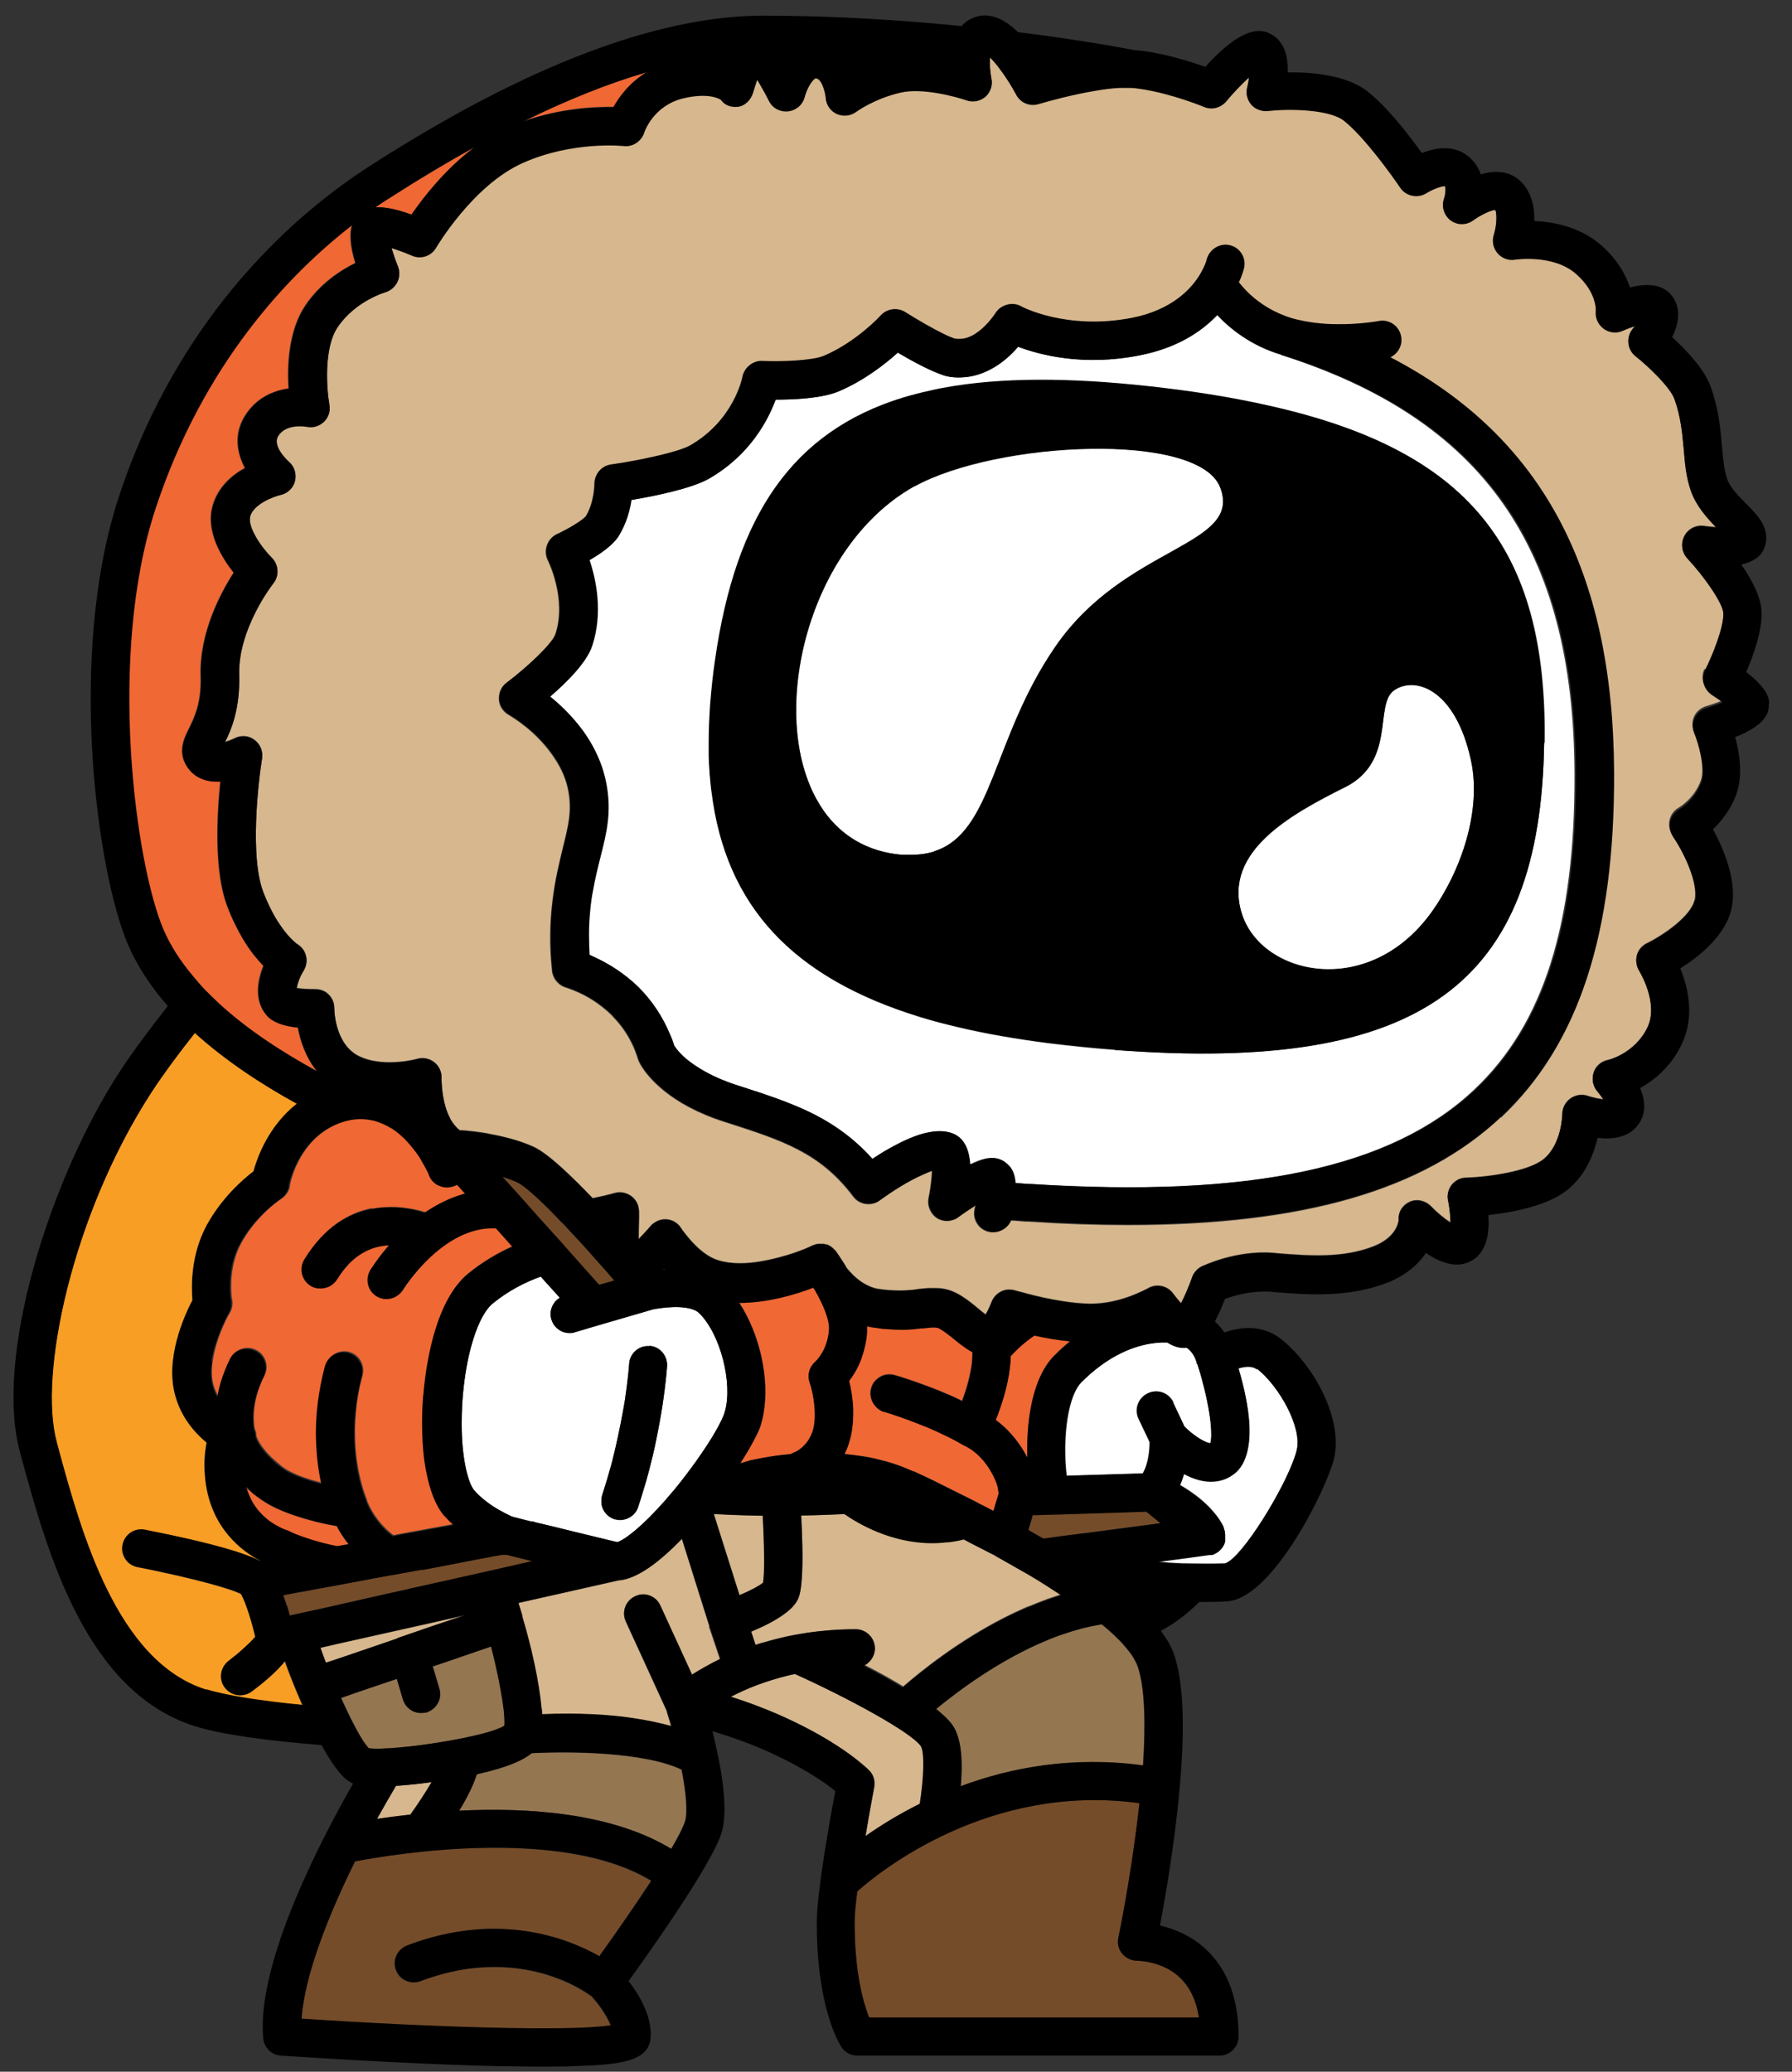 <svg width="77" height="89" viewBox="0 0 77 89" fill="none" xmlns="http://www.w3.org/2000/svg">
<rect x="0" y="0" width="77" height="89" fill="#333333" stroke="none"/>
<path d="M43.431 58.248C43.431 58.434 43.419 58.596 43.394 58.745C43.294 59.59 43.021 60.434 42.785 60.993C43.208 61.304 43.729 61.813 44.139 62.608C44.139 62.559 44.139 62.521 44.139 62.471C44.114 61.341 44.251 59.292 45.307 58.223C45.518 58 45.742 57.801 45.977 57.615C45.431 57.553 44.897 57.466 44.437 57.366C44.065 57.615 43.729 57.9 43.419 58.248H43.431Z" fill="#F06834"/>
<path d="M54.015 58.807C53.816 58.646 53.493 58.683 53.22 58.77C53.493 59.702 53.63 60.459 53.679 61.055C53.779 62.434 53.381 63.043 53.033 63.304C53.033 63.304 53.009 63.316 52.996 63.329C52.735 63.515 52.462 63.602 52.189 63.627C51.754 63.664 51.307 63.527 50.885 63.304C50.835 63.465 50.785 63.627 50.711 63.788C51.108 64.024 51.593 64.347 51.99 64.77C52.226 65.018 52.437 65.291 52.586 65.602C52.586 65.602 52.586 65.614 52.586 65.627C52.586 65.627 52.586 65.651 52.599 65.651C52.599 65.651 52.599 65.664 52.599 65.676C52.611 65.714 52.624 65.751 52.636 65.788C52.636 65.801 52.636 65.813 52.636 65.825C52.636 65.863 52.648 65.912 52.648 65.95C52.648 65.95 52.648 65.962 52.648 65.974C52.648 66.024 52.648 66.061 52.648 66.111C52.648 66.124 52.648 66.136 52.648 66.161C52.648 66.173 52.648 66.198 52.648 66.21C52.648 66.223 52.648 66.235 52.636 66.248C52.636 66.26 52.636 66.273 52.624 66.297C52.611 66.335 52.599 66.36 52.574 66.397C52.574 66.397 52.574 66.409 52.562 66.422C52.537 66.459 52.512 66.496 52.474 66.533L52.45 66.558C52.425 66.583 52.4 66.608 52.375 66.633C52.375 66.633 52.35 66.645 52.338 66.658C52.251 66.72 52.164 66.757 52.065 66.782C52.065 66.782 52.052 66.782 52.04 66.782C52.04 66.782 52.027 66.782 52.015 66.782C52.002 66.782 51.99 66.782 51.978 66.782L50.984 66.918L49.767 67.08C50.09 67.117 50.425 67.142 50.81 67.154C51.12 67.154 51.456 67.167 51.804 67.167C52.065 67.167 52.35 67.167 52.636 67.154C52.686 67.142 52.748 67.117 52.81 67.068C53.642 66.509 55.419 63.54 55.729 62.273C55.965 61.304 54.984 59.54 54.027 58.782L54.015 58.807Z" fill="white"/>
<path d="M50.412 60.248L50.822 61.118L50.897 61.279C51.294 61.689 51.816 61.987 52.015 61.999C52.064 61.85 52.064 61.59 52.039 61.254C51.99 60.757 51.866 60.087 51.692 59.403C51.617 59.13 51.543 58.869 51.456 58.596C51.456 58.571 51.456 58.559 51.443 58.534C51.443 58.521 51.443 58.509 51.431 58.496C51.406 58.422 51.319 58.111 51.008 57.888C50.835 57.913 50.561 57.913 50.176 57.664C50.139 57.664 50.102 57.664 50.064 57.664C50.015 57.664 49.965 57.664 49.928 57.664C48.748 57.714 47.543 58.31 46.474 59.379C46.027 59.826 45.754 61.031 45.779 62.447C45.779 62.77 45.804 63.093 45.841 63.391L49.12 63.291C49.394 62.819 49.419 62.198 49.419 61.937L48.946 60.944C48.748 60.534 48.922 60.049 49.331 59.85C49.741 59.652 50.226 59.826 50.425 60.236L50.412 60.248Z" fill="white"/>
<path d="M12.241 71.365C11.967 71.713 11.532 72.136 10.812 72.67C10.663 72.782 10.489 72.831 10.315 72.831C10.067 72.831 9.818 72.719 9.657 72.508C9.383 72.148 9.458 71.639 9.806 71.365C10.029 71.192 10.265 71.005 10.464 70.819C10.675 70.62 10.862 70.446 10.961 70.322C10.849 69.8 10.563 68.844 10.352 68.484C10.228 68.421 10.017 68.335 9.731 68.248C9.036 68.024 7.93 67.751 6.825 67.515C6.514 67.453 6.204 67.378 5.905 67.328C5.458 67.242 5.173 66.807 5.259 66.372C5.346 65.925 5.769 65.639 6.216 65.726C9.297 66.322 10.576 66.757 11.147 67.055H11.185C10.377 66.633 9.073 65.651 8.825 63.627C8.75 62.993 8.775 62.447 8.874 61.975C8.365 61.552 7.794 60.906 7.533 59.975C7.073 58.385 7.905 56.546 8.266 55.851C8.216 55.255 8.191 53.901 8.887 52.621C9.533 51.453 10.427 50.671 10.886 50.323C11.06 49.69 11.545 48.36 12.75 47.416C11.234 46.584 9.682 45.566 8.365 44.373C7.607 45.342 6.961 46.212 6.502 46.92C3.111 52.149 1.632 59.043 2.427 61.95L2.502 62.236C3.496 65.875 5.011 71.365 8.837 72.583C9.682 72.856 11.16 73.092 12.986 73.254C12.663 72.521 12.414 71.887 12.228 71.365H12.241Z" fill="#F89E25"/>
<path d="M48.872 84.234C48.624 84.234 48.388 84.123 48.226 83.936C48.065 83.75 48.003 83.489 48.052 83.253C48.301 82.048 48.711 79.762 48.959 77.464C42.525 76.582 37.817 80.371 36.836 81.253C36.773 81.775 36.724 82.222 36.724 82.52C36.699 84.744 37.109 86.073 37.345 86.669H51.518C51.406 85.961 51.145 85.389 50.735 84.992C49.965 84.234 48.872 84.234 48.872 84.234Z" fill="#754C29"/>
<path d="M37.356 76.061C37.543 76.247 37.617 76.52 37.568 76.781C37.48 77.241 37.331 78.023 37.195 78.88C37.816 78.446 38.598 77.949 39.53 77.489C39.716 76.396 39.741 75.291 39.58 75.017C39.157 74.421 36.499 72.968 34.164 71.912C34.089 71.924 34.015 71.949 33.94 71.962C32.897 72.21 32.04 72.558 31.406 72.893C31.692 72.98 31.99 73.079 32.313 73.204C32.785 73.378 33.27 73.564 33.766 73.8C36.251 74.93 37.319 76.023 37.369 76.073L37.356 76.061Z" fill="#D6B78E"/>
<path d="M17.631 77.949C17.979 77.464 18.302 76.968 18.538 76.558C18.116 76.62 17.557 76.682 17.01 76.719C16.787 77.092 16.501 77.576 16.19 78.148C16.613 78.085 17.097 78.023 17.631 77.961V77.949Z" fill="#D6B78E"/>
<path d="M49.109 75.837C49.221 74.111 49.196 72.533 48.885 71.614C48.848 71.502 48.786 71.39 48.724 71.266C48.612 71.067 48.45 70.868 48.264 70.657C48.227 70.608 48.19 70.57 48.14 70.521C47.966 70.334 47.755 70.136 47.531 69.949C47.469 69.9 47.407 69.838 47.333 69.788C47.109 69.825 46.873 69.862 46.649 69.924C46.6 69.937 46.538 69.949 46.488 69.962C46.215 70.036 45.941 70.111 45.68 70.21C45.444 70.285 45.208 70.384 44.985 70.471C42.96 71.303 41.171 72.645 40.215 73.427C40.674 73.788 40.861 74.024 40.91 74.111C41.333 74.719 41.358 75.787 41.271 76.744C43.42 75.949 46.065 75.44 49.096 75.85L49.109 75.837Z" fill="#947651"/>
<path d="M17.483 83.576C21.433 82.073 24.439 83.29 25.743 84.036C26.451 83.054 27.271 81.874 27.967 80.806C24.141 78.471 16.949 79.638 15.235 79.974C14.141 82.185 13.061 84.831 12.937 86.731C18.526 87.104 24.501 87.29 26.228 87.017C26.066 86.594 25.694 86.073 25.395 85.762C25.234 85.65 24.688 85.253 23.793 84.942C22.886 84.62 21.644 84.383 20.129 84.582C19.483 84.669 18.787 84.831 18.054 85.116C17.632 85.278 17.16 85.067 16.998 84.644C16.837 84.222 17.048 83.75 17.471 83.588L17.483 83.576Z" fill="#754C29"/>
<path d="M22.837 75.316C22.514 75.589 21.868 75.924 20.477 76.222C20.327 76.707 20.042 77.266 19.719 77.787C22.688 77.638 26.29 77.874 28.836 79.427C29.122 78.93 29.333 78.533 29.42 78.272C29.557 77.874 29.47 76.993 29.283 76.024C27.669 75.254 24.389 75.241 22.837 75.316Z" fill="#947651"/>
<path d="M31.767 68.533C32.239 68.335 32.624 68.123 32.798 67.987C32.872 67.577 32.848 66.322 32.785 65.105C32.077 65.105 31.369 65.067 30.674 65.03L31.779 68.521L31.767 68.533Z" fill="#D6B78E"/>
<path d="M30.475 69.862L29.295 66.111C28.339 67.105 27.358 67.85 26.562 67.9L22.265 68.869C22.314 69.03 22.376 69.204 22.426 69.39C22.426 69.39 22.426 69.403 22.426 69.415C22.426 69.44 22.426 69.453 22.439 69.477C22.811 70.757 23.159 72.26 23.258 73.403C23.258 73.49 23.271 73.564 23.283 73.651C24.848 73.589 26.128 73.663 27.146 73.813C27.817 73.912 28.376 74.036 28.836 74.16C28.774 73.949 28.712 73.738 28.649 73.539C28.649 73.539 28.649 73.527 28.649 73.514L28.314 72.781L26.886 69.664C26.699 69.254 26.886 68.769 27.283 68.583C27.693 68.397 28.177 68.583 28.364 68.981L29.73 71.962C30.053 71.751 30.451 71.527 30.935 71.291L30.463 69.887L30.475 69.862Z" fill="#D6B78E"/>
<path d="M35.407 65.067C35.121 65.067 34.823 65.092 34.537 65.092C34.5 65.092 34.463 65.092 34.425 65.092C34.425 65.192 34.425 65.303 34.438 65.39C34.512 66.906 34.475 67.726 34.413 68.185C34.363 68.558 34.289 68.695 34.251 68.757C34.251 68.769 34.239 68.781 34.227 68.794C34.04 69.117 33.618 69.415 33.121 69.688C32.86 69.837 32.562 69.962 32.276 70.086L32.463 70.657C32.599 70.608 32.736 70.57 32.885 70.533C33.171 70.446 33.481 70.371 33.804 70.297C34.09 70.235 34.388 70.185 34.699 70.135C35.344 70.049 36.028 69.986 36.773 69.986C37.22 69.986 37.593 70.359 37.593 70.806C37.593 71.117 37.419 71.378 37.158 71.527C37.816 71.862 38.363 72.173 38.81 72.446C39.568 71.788 41.183 70.483 43.195 69.465C43.468 69.328 43.754 69.191 44.04 69.067C44.089 69.042 44.139 69.017 44.201 69.005C44.474 68.893 44.748 68.781 45.021 68.682C45.046 68.682 45.071 68.67 45.096 68.657C45.27 68.595 45.443 68.546 45.617 68.483C45.182 68.185 44.711 67.9 44.239 67.614L42.971 66.893L42.835 66.819C42.835 66.819 42.711 66.757 42.586 66.682C42.375 66.57 42.04 66.397 41.642 66.198C41.568 66.16 41.506 66.123 41.431 66.086C41.208 66.148 40.984 66.185 40.76 66.21C40.736 66.21 40.711 66.21 40.673 66.21C40.475 66.235 40.276 66.248 40.077 66.248C38.301 66.248 36.872 65.403 36.301 64.993C36.015 65.005 35.717 65.018 35.431 65.03L35.407 65.067Z" fill="#D6B78E"/>
<path d="M17.073 70.384L18.625 69.85L19.992 69.39L18.576 69.713L16.961 70.074L14.464 70.633L13.769 70.794C13.843 70.993 13.918 71.204 14.005 71.44L14.713 71.204L17.073 70.397V70.384Z" fill="#D6B78E"/>
<path d="M20.302 74.583C20.688 74.496 21.035 74.396 21.296 74.309C21.458 74.247 21.594 74.198 21.681 74.135C21.694 73.974 21.681 73.75 21.657 73.477C21.582 72.769 21.371 71.738 21.11 70.732L19.197 71.39L18.601 71.589L18.886 72.546C19.011 72.943 18.799 73.365 18.427 73.527C18.402 73.539 18.365 73.552 18.34 73.564C18.315 73.564 18.278 73.576 18.253 73.576C18.203 73.576 18.154 73.589 18.104 73.589C17.98 73.589 17.868 73.564 17.756 73.514C17.557 73.415 17.384 73.241 17.321 73.005L17.061 72.123L15.446 72.67L14.663 72.943C14.738 73.104 14.812 73.254 14.874 73.403C15.023 73.701 15.16 73.986 15.297 74.247C15.446 74.521 15.582 74.744 15.694 74.906C15.744 74.98 15.793 75.03 15.831 75.079C15.831 75.079 15.843 75.092 15.855 75.104C16.042 75.129 16.34 75.129 16.7 75.104C16.713 75.104 16.725 75.104 16.75 75.104C17.297 75.067 17.992 74.993 18.7 74.881C19.259 74.794 19.818 74.694 20.302 74.583Z" fill="#947651"/>
<path d="M28.488 54.546C28.488 54.546 28.526 54.546 28.55 54.546C28.55 54.546 28.538 54.522 28.526 54.522C28.526 54.522 28.501 54.546 28.488 54.559V54.546Z" fill="white"/>
<path d="M34.934 55.317C34.201 55.59 32.996 55.962 31.767 55.962C32.648 57.292 33.083 59.242 32.81 60.733C32.773 60.944 32.723 61.13 32.661 61.316C32.574 61.552 32.388 61.913 32.139 62.335C32.04 62.496 31.941 62.67 31.816 62.857C32.09 62.782 32.264 62.732 32.276 62.72H32.301C32.363 62.708 33.021 62.546 33.99 62.459C34.04 62.434 34.09 62.409 34.139 62.385C34.176 62.372 34.711 62.148 34.934 61.453C35.009 61.242 35.034 60.993 35.021 60.757C35.021 60.186 34.872 59.614 34.797 59.379C34.686 59.056 34.785 58.708 35.046 58.484C35.046 58.484 35.568 58.012 35.63 57.118C35.655 56.708 35.369 56.025 35.033 55.428C35.009 55.391 34.971 55.354 34.947 55.304L34.934 55.317Z" fill="#F06834"/>
<path d="M12.749 65.937C13.085 66.074 13.669 66.285 14.476 66.434L14.973 66.347C14.749 66.061 14.575 65.776 14.464 65.565C14.004 65.49 13.284 65.329 12.563 65.08C12.265 64.968 11.954 64.844 11.681 64.707C11.482 64.608 11.296 64.484 11.122 64.36C11.01 64.273 10.899 64.186 10.799 64.111C10.712 64.037 10.625 63.962 10.551 63.888C10.625 64.149 10.725 64.372 10.836 64.571C11.122 65.055 11.507 65.353 11.805 65.527C12.054 65.676 12.252 65.739 12.277 65.751C12.327 65.763 12.389 65.788 12.427 65.813C12.427 65.813 12.538 65.875 12.737 65.95L12.749 65.937Z" fill="#F06834"/>
<path d="M36.326 62.372C36.326 62.372 36.301 62.434 36.289 62.459C36.525 62.484 36.761 62.509 37.01 62.546C37.084 62.559 37.171 62.571 37.246 62.583C37.482 62.621 37.718 62.683 37.954 62.745C38.239 62.819 38.525 62.906 38.798 63.018C38.947 63.08 39.096 63.142 39.245 63.205C39.245 63.205 39.258 63.205 39.27 63.205C39.519 63.316 39.804 63.453 40.115 63.602C40.388 63.739 40.686 63.888 40.984 64.037C41.096 64.086 41.196 64.148 41.307 64.198C41.444 64.26 41.581 64.335 41.705 64.397C41.767 64.434 41.842 64.459 41.904 64.496C41.953 64.521 41.991 64.546 42.04 64.571C42.127 64.621 42.214 64.658 42.289 64.695C42.425 64.77 42.562 64.832 42.686 64.906V64.881L42.786 64.571L42.91 64.161C42.91 64.024 42.885 63.888 42.835 63.751C42.823 63.701 42.798 63.639 42.773 63.59C42.463 62.869 42.028 62.472 41.73 62.26C41.556 62.136 41.432 62.087 41.419 62.087C41.382 62.074 41.345 62.049 41.307 62.024C41.307 62.024 41.283 62.024 41.27 61.999C41.171 61.937 41.071 61.875 40.96 61.826C40.711 61.689 40.45 61.565 40.19 61.453C39.953 61.341 39.705 61.242 39.469 61.155C39.444 61.155 39.432 61.142 39.407 61.13C39.121 61.018 38.86 60.919 38.637 60.844C38.351 60.745 38.127 60.67 38.028 60.646C38.003 60.646 37.978 60.633 37.978 60.633C37.916 60.608 37.854 60.584 37.805 60.559C37.68 60.484 37.593 60.397 37.519 60.273C37.407 60.087 37.357 59.838 37.432 59.615C37.481 59.441 37.581 59.304 37.718 59.205C37.742 59.18 37.78 59.167 37.805 59.142C37.991 59.031 38.227 58.993 38.45 59.068C38.463 59.068 38.525 59.093 38.624 59.118C38.798 59.167 39.084 59.267 39.444 59.391C39.792 59.515 40.19 59.664 40.599 59.838C40.848 59.938 41.096 60.049 41.332 60.174C41.506 59.726 41.68 59.13 41.755 58.546C41.767 58.41 41.779 58.248 41.779 58.074C41.705 58.037 41.63 57.987 41.568 57.95C41.382 57.826 41.196 57.677 41.022 57.54C40.811 57.366 40.425 57.056 40.264 57.018C40.115 56.993 39.953 57.018 39.68 57.043C39.655 57.043 39.618 57.043 39.593 57.043C39.37 57.068 39.096 57.105 38.761 57.105C38.537 57.105 38.276 57.105 37.991 57.068C37.978 57.068 37.966 57.068 37.941 57.068C37.804 57.056 37.656 57.031 37.506 57.006C37.419 56.994 37.333 56.969 37.246 56.956C37.246 57.043 37.246 57.13 37.246 57.217C37.221 57.602 37.134 57.95 37.034 58.248C36.873 58.708 36.662 59.056 36.475 59.304C36.55 59.602 36.624 60.012 36.649 60.472C36.649 60.546 36.649 60.621 36.649 60.708C36.649 60.733 36.649 60.757 36.649 60.782C36.649 61.155 36.6 61.552 36.475 61.937C36.426 62.087 36.364 62.223 36.314 62.36L36.326 62.372Z" fill="#F06834"/>
<path d="M8.253 41.901C8.427 42.112 8.613 42.311 8.799 42.522C8.986 42.721 9.184 42.907 9.383 43.093C10.625 44.236 12.128 45.205 13.606 46.013C13.11 45.404 12.886 44.684 12.787 44.137C12.153 44.075 11.706 43.913 11.457 43.628C10.886 42.982 11.06 42.087 11.308 41.491C11.221 41.392 11.122 41.28 11.01 41.156C10.849 40.969 10.687 40.746 10.513 40.472C10.377 40.249 10.228 39.988 10.091 39.702C9.967 39.454 9.855 39.193 9.743 38.895C9.184 37.404 9.309 35.019 9.458 33.566C8.874 33.603 8.327 33.429 8.004 32.895C7.619 32.274 7.905 31.703 8.116 31.28C8.34 30.821 8.65 30.2 8.613 29.044C8.551 27.181 9.482 25.455 10.029 24.598C9.52 23.952 8.824 22.834 9.122 21.741C9.346 20.933 9.942 20.411 10.513 20.101C10.178 19.467 10.017 18.66 10.513 17.865C10.985 17.095 11.718 16.784 12.389 16.685C12.327 15.704 12.389 14.188 13.11 13.12C13.743 12.176 14.625 11.604 15.258 11.294C15.035 10.586 14.998 10.027 15.122 9.629C12.389 11.754 8.7 15.579 6.65 21.815C4.563 28.125 5.781 37.081 6.986 39.901C7.284 40.609 7.718 41.267 8.24 41.889L8.253 41.901Z" fill="#F06834"/>
<path d="M26.363 4.599C26.612 4.151 27.059 3.543 27.792 3.096C26.152 3.58 24.413 4.276 22.55 5.182C24.127 4.636 25.581 4.574 26.376 4.586L26.363 4.599Z" fill="#F06834"/>
<path d="M17.681 9.219C18.177 8.499 19.122 7.257 20.389 6.325C19.209 6.984 17.979 7.716 16.712 8.524C16.525 8.636 16.339 8.772 16.128 8.909C16.488 8.884 16.985 8.959 17.681 9.219Z" fill="#F06834"/>
<path d="M33.756 2.301H33.743V2.313L33.756 2.301Z" fill="white"/>
<path d="M73.268 28.771C73.579 28.15 74.076 26.945 74.051 26.337C74.051 25.902 73.219 24.734 72.498 23.964C72.262 23.716 72.212 23.331 72.374 23.02C72.535 22.709 72.871 22.536 73.219 22.585C73.392 22.61 73.566 22.623 73.74 22.635C73.343 22.225 72.883 21.716 72.659 21.082C72.461 20.498 72.411 19.915 72.349 19.294C72.287 18.61 72.225 17.902 71.951 17.132C71.778 16.635 70.858 15.741 70.275 15.281C69.927 15.008 69.865 14.486 70.138 14.139C70.175 14.089 70.212 14.039 70.25 13.989C70.076 14.039 69.889 14.114 69.728 14.188C69.455 14.312 69.144 14.275 68.908 14.101C68.672 13.927 68.548 13.642 68.573 13.344C68.573 13.331 68.623 12.524 67.703 11.729C66.734 10.884 65.12 11.133 65.095 11.133C64.809 11.182 64.536 11.07 64.349 10.859C64.163 10.648 64.101 10.35 64.188 10.077C64.312 9.692 64.325 9.182 64.25 8.996C64.051 9.021 63.617 9.22 63.306 9.443C63.02 9.654 62.623 9.654 62.325 9.443C62.039 9.232 61.927 8.847 62.051 8.512C62.113 8.313 62.126 8.052 62.089 7.977C61.94 7.965 61.554 8.114 61.294 8.275C60.921 8.524 60.412 8.412 60.163 8.039C59.778 7.468 58.611 5.841 57.754 5.17C57.157 4.698 55.468 4.636 54.474 4.748C54.213 4.773 53.94 4.673 53.766 4.474C53.592 4.276 53.518 4.002 53.592 3.742C53.629 3.605 53.654 3.443 53.667 3.307C53.356 3.58 52.996 3.953 52.685 4.338C52.462 4.611 52.077 4.71 51.741 4.574C51.729 4.574 50.313 3.99 49.046 3.804C48.884 3.779 48.723 3.766 48.574 3.754C48.437 3.754 48.276 3.754 48.102 3.754C47.779 3.766 47.419 3.816 47.058 3.878C46.089 4.04 45.071 4.313 44.624 4.45C44.251 4.561 43.841 4.4 43.667 4.052C43.456 3.642 43.183 3.232 42.934 2.909C42.785 2.723 42.649 2.562 42.537 2.45C42.537 2.574 42.537 2.711 42.537 2.86C42.537 3.021 42.574 3.195 42.599 3.357C42.661 3.642 42.562 3.94 42.338 4.139C42.114 4.338 41.804 4.388 41.531 4.288C41.059 4.127 39.63 3.742 38.711 3.953C37.556 4.226 36.786 4.785 36.786 4.785C36.55 4.959 36.227 4.996 35.953 4.872C35.68 4.748 35.494 4.487 35.481 4.189C35.469 3.965 35.32 3.381 35.071 3.344C34.935 3.344 34.674 3.754 34.575 4.151C34.487 4.474 34.202 4.723 33.866 4.76C33.531 4.797 33.208 4.624 33.047 4.325C32.885 4.002 32.699 3.679 32.537 3.406C32.475 3.58 32.413 3.766 32.364 3.94C32.276 4.251 32.041 4.512 31.73 4.561C31.419 4.611 31.146 4.512 30.972 4.263C30.873 4.201 30.413 3.953 29.357 4.201C28.078 4.499 27.693 5.63 27.68 5.679C27.556 6.052 27.196 6.288 26.799 6.251C26.774 6.251 24.6 6.015 22.451 6.984C20.314 7.94 18.762 10.598 18.737 10.623C18.526 10.983 18.078 11.133 17.693 10.959C17.408 10.834 17.085 10.723 16.824 10.636C16.886 10.884 16.985 11.17 17.097 11.431C17.184 11.642 17.184 11.89 17.072 12.101C16.973 12.313 16.787 12.474 16.551 12.536C16.551 12.536 15.259 12.921 14.513 14.027C13.892 14.946 14.041 16.747 14.153 17.368C14.203 17.642 14.116 17.915 13.917 18.101C13.718 18.287 13.445 18.374 13.172 18.312C13.147 18.312 12.302 18.138 11.955 18.71C11.669 19.169 12.402 19.815 12.414 19.828C12.65 20.026 12.749 20.349 12.675 20.648C12.601 20.946 12.364 21.182 12.054 21.244C11.768 21.306 10.899 21.616 10.75 22.163C10.625 22.61 11.209 23.48 11.681 23.952C11.979 24.25 12.004 24.722 11.743 25.045C11.731 25.057 10.216 26.995 10.278 28.983C10.315 30.436 9.942 31.318 9.669 31.864C9.806 31.827 9.955 31.765 10.091 31.703C10.365 31.566 10.7 31.591 10.936 31.777C11.184 31.964 11.309 32.262 11.259 32.572C11.085 33.653 10.737 36.796 11.309 38.299C11.309 38.311 11.309 38.324 11.321 38.336C11.445 38.647 11.569 38.92 11.694 39.156C11.843 39.454 12.004 39.69 12.141 39.876C12.501 40.373 12.787 40.559 12.787 40.559C13.172 40.796 13.284 41.292 13.048 41.678C12.899 41.913 12.774 42.249 12.749 42.435C12.948 42.472 13.259 42.485 13.532 42.485C13.756 42.485 13.979 42.559 14.128 42.721C14.29 42.883 14.377 43.094 14.364 43.317C14.364 43.317 14.364 44.709 15.296 45.292C16.153 45.814 17.482 45.603 17.929 45.479C18.178 45.404 18.463 45.466 18.662 45.628C18.873 45.789 18.985 46.05 18.973 46.311C18.973 46.311 18.96 46.932 19.147 47.553C19.196 47.715 19.259 47.888 19.345 48.037C19.345 48.037 19.345 48.038 19.345 48.05C19.445 48.236 19.581 48.41 19.755 48.547C19.817 48.547 19.892 48.547 19.966 48.559C19.966 48.559 19.979 48.559 19.991 48.559C20.227 48.584 20.526 48.609 20.861 48.671C20.923 48.671 20.985 48.696 21.047 48.708C21.656 48.82 22.339 48.994 22.948 49.267C23.283 49.429 23.743 49.789 24.252 50.261C24.637 50.621 25.047 51.031 25.469 51.466C25.78 51.404 26.103 51.329 26.413 51.242C26.662 51.168 26.935 51.23 27.146 51.391C27.358 51.553 27.469 51.801 27.457 52.075C27.457 52.149 27.457 52.211 27.457 52.286C27.457 52.596 27.444 52.919 27.444 53.217C27.618 53.031 27.805 52.845 27.966 52.646C28.003 52.596 28.053 52.559 28.115 52.522C28.277 52.41 28.463 52.36 28.649 52.373C28.91 52.397 29.134 52.534 29.27 52.758C29.308 52.82 29.37 52.907 29.444 52.994C29.742 53.379 30.277 53.963 30.873 54.136C31.432 54.31 32.09 54.286 32.724 54.174C33.233 54.087 33.717 53.95 34.127 53.814C34.463 53.702 34.748 53.578 34.922 53.491C34.947 53.491 34.972 53.478 34.997 53.466C35.022 53.466 35.047 53.441 35.071 53.441C35.096 53.441 35.121 53.441 35.146 53.428C35.171 53.428 35.196 53.428 35.22 53.428C35.245 53.428 35.283 53.428 35.307 53.428C35.332 53.428 35.357 53.428 35.382 53.428C35.419 53.428 35.456 53.441 35.494 53.453C35.494 53.453 35.519 53.453 35.531 53.453C35.655 53.503 35.767 53.578 35.854 53.677C35.879 53.702 35.891 53.714 35.916 53.739C35.978 53.826 36.09 53.987 36.239 54.223C36.289 54.298 36.338 54.385 36.388 54.472C36.475 54.571 36.574 54.683 36.686 54.795C36.786 54.882 36.885 54.969 37.009 55.056C37.133 55.143 37.282 55.217 37.431 55.279C37.531 55.317 37.643 55.354 37.767 55.366C37.928 55.391 38.065 55.404 38.202 55.416C38.202 55.416 38.227 55.416 38.239 55.416C38.562 55.441 38.81 55.441 39.034 55.416C39.195 55.416 39.344 55.391 39.481 55.366C39.618 55.354 39.754 55.341 39.891 55.329C39.965 55.329 40.04 55.329 40.127 55.329C40.251 55.329 40.388 55.329 40.525 55.354C40.959 55.416 41.344 55.664 41.717 55.95C41.829 56.037 41.941 56.124 42.052 56.223C42.139 56.298 42.251 56.385 42.35 56.459C42.413 56.348 42.487 56.223 42.537 56.087C42.562 56.037 42.574 55.987 42.599 55.938C42.711 55.627 42.996 55.416 43.307 55.391C43.406 55.391 43.518 55.391 43.617 55.428C43.617 55.428 43.841 55.49 44.176 55.577C44.549 55.677 45.083 55.801 45.655 55.888C46.027 55.95 46.425 55.987 46.81 56C47.257 56 47.679 55.938 48.052 55.838C48.661 55.677 49.12 55.441 49.269 55.366C49.307 55.354 49.319 55.341 49.319 55.341C49.679 55.118 50.164 55.217 50.412 55.565C50.512 55.702 50.636 55.851 50.748 55.975C50.897 55.677 51.083 55.267 51.22 54.869C51.294 54.671 51.443 54.497 51.63 54.397C51.692 54.373 53.095 53.689 54.71 53.814L54.959 53.838C56.25 53.938 57.716 54.05 59.033 53.528C60.027 53.13 60.089 52.46 60.101 52.385C60.076 52.037 60.275 51.752 60.586 51.615C60.896 51.478 61.269 51.578 61.505 51.826C61.753 52.087 62.076 52.348 62.325 52.509C62.325 52.248 62.287 51.888 62.225 51.578C62.176 51.342 62.225 51.093 62.374 50.894C62.523 50.708 62.747 50.584 62.995 50.584C63.952 50.559 65.703 50.311 66.337 49.776C67.119 49.131 67.132 47.851 67.132 47.839C67.132 47.578 67.268 47.329 67.48 47.18C67.691 47.031 67.977 46.982 68.225 47.069C68.436 47.143 68.697 47.193 68.896 47.218C68.821 47.106 68.734 46.982 68.647 46.882C68.448 46.671 68.386 46.361 68.473 46.075C68.56 45.789 68.796 45.59 69.082 45.528C69.119 45.528 70.237 45.255 70.784 44.137C71.305 43.069 70.448 41.702 70.436 41.69C70.312 41.491 70.275 41.255 70.337 41.019C70.399 40.796 70.56 40.609 70.771 40.51C71.38 40.212 72.684 39.367 72.821 38.622C72.958 37.839 72.299 36.523 71.865 35.877C71.728 35.69 71.691 35.442 71.74 35.218C71.79 34.995 71.939 34.796 72.15 34.684C72.15 34.684 72.808 34.299 73.082 33.529C73.281 32.982 72.97 31.889 72.784 31.442C72.697 31.231 72.697 30.983 72.796 30.771C72.895 30.56 73.082 30.411 73.305 30.337C73.529 30.274 73.778 30.187 73.989 30.101C73.852 29.989 73.691 29.889 73.541 29.79C73.181 29.566 73.057 29.107 73.243 28.722L73.268 28.771ZM64.498 47.988C61.169 51.13 56.014 52.633 48.45 52.633C47.096 52.633 45.68 52.584 44.176 52.484H44.065C43.816 52.46 43.617 52.447 43.431 52.435C43.307 52.733 43.009 52.944 42.673 52.944C42.624 52.944 42.574 52.944 42.512 52.932C42.065 52.845 41.779 52.41 41.866 51.975C41.866 51.913 41.891 51.863 41.903 51.801C41.667 51.95 41.406 52.124 41.17 52.298C41.034 52.398 40.872 52.447 40.711 52.46C40.549 52.46 40.388 52.422 40.251 52.335C40.139 52.261 40.053 52.161 39.99 52.05C39.891 51.876 39.854 51.677 39.891 51.478C39.978 51.081 40.028 50.621 40.04 50.311C39.953 50.336 39.841 50.385 39.73 50.435C39.643 50.472 39.543 50.522 39.431 50.572C39.121 50.721 38.773 50.919 38.425 51.143C38.214 51.279 37.99 51.429 37.792 51.578C37.68 51.665 37.556 51.702 37.431 51.727C37.146 51.764 36.848 51.665 36.661 51.416C35.233 49.516 33.606 48.994 31.121 48.199C28.749 47.441 27.829 46.249 27.544 45.789C27.494 45.702 27.457 45.628 27.444 45.603C27.432 45.566 27.42 45.541 27.407 45.503C27.333 45.267 27.246 45.031 27.134 44.808C26.935 44.41 26.687 44.05 26.376 43.727C26.339 43.69 26.314 43.653 26.277 43.615C25.718 43.069 25.122 42.746 24.724 42.584C24.488 42.485 24.327 42.435 24.327 42.435C24.19 42.398 24.078 42.336 23.979 42.236C23.842 42.112 23.755 41.938 23.718 41.752C23.718 41.727 23.693 41.528 23.668 41.181C23.631 40.634 23.606 39.74 23.73 38.734C23.842 37.789 24.028 37.081 24.177 36.436C24.413 35.479 24.575 34.858 24.413 33.976C24.327 33.504 24.14 33.069 23.892 32.684C23.681 32.349 23.445 32.051 23.196 31.79C22.811 31.38 22.414 31.082 22.153 30.908C21.966 30.784 21.842 30.709 21.842 30.709C21.606 30.573 21.445 30.324 21.432 30.051C21.42 29.777 21.532 29.504 21.755 29.343C22.662 28.66 23.718 27.666 23.855 27.256C24.364 25.741 23.544 24.088 23.532 24.076C23.432 23.877 23.42 23.641 23.494 23.43C23.569 23.219 23.718 23.045 23.929 22.958C24.463 22.709 25.059 22.337 25.171 22.175C25.532 21.567 25.532 20.809 25.532 20.809C25.532 20.399 25.83 20.039 26.227 19.977C27.32 19.815 29.096 19.455 29.631 19.157C31.506 18.076 31.879 16.275 31.891 16.201C31.966 15.803 32.339 15.505 32.736 15.53C33.531 15.567 34.885 15.53 35.382 15.306C36.786 14.71 37.829 13.58 37.829 13.567C38.102 13.269 38.537 13.207 38.872 13.431C39.407 13.766 40.053 14.139 40.512 14.362C40.736 14.474 40.922 14.549 41.021 14.573C41.133 14.598 41.245 14.598 41.344 14.573C42.114 14.461 42.76 13.48 42.76 13.468C42.872 13.294 43.034 13.17 43.22 13.12C43.431 13.058 43.655 13.07 43.853 13.182C43.866 13.182 45.804 14.226 48.611 13.679C50.325 13.344 51.157 12.449 51.543 11.816C51.766 11.456 51.841 11.182 51.841 11.157C51.953 10.723 52.4 10.449 52.834 10.561C53.269 10.673 53.542 11.108 53.431 11.542C53.431 11.58 53.368 11.816 53.207 12.151C53.331 12.3 53.493 12.499 53.716 12.698C54.126 13.07 54.71 13.468 55.518 13.704C56.151 13.89 56.834 13.952 57.431 13.952C58.437 13.952 59.207 13.816 59.219 13.816C59.666 13.729 60.089 14.014 60.176 14.462C60.25 14.859 60.027 15.257 59.654 15.393C66.188 18.772 69.281 24.548 69.318 33.268C69.343 40.212 67.815 44.895 64.486 48.025L64.498 47.988Z" fill="#D6B78E"/>
<path d="M55.059 15.244C53.754 14.859 52.847 14.126 52.288 13.53C51.605 14.25 50.549 14.958 48.935 15.269C46.537 15.741 44.674 15.244 43.73 14.896C43.171 15.542 42.314 16.188 41.283 16.213C41.084 16.213 40.885 16.213 40.674 16.163C40.587 16.151 40.5 16.113 40.401 16.076C40.177 16.002 39.916 15.877 39.643 15.741C39.27 15.555 38.873 15.331 38.562 15.145C38.041 15.617 37.147 16.337 36.029 16.809C35.296 17.12 34.078 17.169 33.308 17.169C32.998 18.039 32.215 19.542 30.451 20.56C29.693 20.995 28.066 21.318 27.11 21.48C27.035 21.914 26.886 22.473 26.576 23.008C26.327 23.418 25.793 23.79 25.309 24.063C25.594 24.908 25.892 26.324 25.42 27.753C25.184 28.461 24.327 29.318 23.619 29.926C23.992 30.237 24.439 30.647 24.837 31.144C25.06 31.417 25.259 31.715 25.445 32.05C25.594 32.324 25.731 32.622 25.843 32.945C25.917 33.169 25.979 33.404 26.029 33.653C26.253 34.883 26.029 35.765 25.781 36.808C25.669 37.255 25.544 37.752 25.445 38.324C25.42 38.51 25.383 38.696 25.358 38.895C25.308 39.33 25.284 39.752 25.284 40.125C25.284 40.472 25.284 40.783 25.309 41.019C25.395 41.056 25.507 41.106 25.607 41.156C26.128 41.404 26.799 41.802 27.433 42.423C28.016 42.994 28.464 43.665 28.762 44.423C28.824 44.584 28.898 44.758 28.948 44.919C28.998 44.994 29.147 45.218 29.47 45.491C29.88 45.839 30.55 46.273 31.619 46.609C33.084 47.081 34.364 47.491 35.532 48.186C36.215 48.596 36.861 49.106 37.469 49.789C37.656 49.665 37.855 49.54 38.041 49.428C38.227 49.317 38.426 49.217 38.612 49.118C38.749 49.043 38.898 48.981 39.035 48.919C39.333 48.795 39.618 48.696 39.879 48.646C39.904 48.646 39.929 48.646 39.954 48.633C40.339 48.559 40.699 48.584 40.985 48.721C41.457 48.944 41.631 49.453 41.668 50.025C41.668 50.025 41.68 50.025 41.693 50.012C42.45 49.64 42.836 49.689 43.146 49.925C43.183 49.95 43.221 49.987 43.258 50.025C43.382 50.149 43.531 50.36 43.581 50.82C43.742 50.82 43.916 50.845 44.14 50.857H44.252C53.705 51.466 59.779 50.174 63.344 46.807C66.313 44.013 67.679 39.702 67.654 33.243C67.617 23.542 63.717 18.002 55.021 15.244H55.059ZM66.35 31.901C66.201 42.274 61.12 46.112 47.916 45.106C46.91 45.031 45.966 44.932 45.059 44.82C43.643 44.634 42.326 44.41 41.134 44.124C40.861 44.062 40.6 43.988 40.339 43.926C40.066 43.851 39.805 43.777 39.556 43.702C34.053 42.013 31.209 38.932 30.6 34.063C30.575 33.839 30.55 33.603 30.526 33.367C30.526 33.305 30.526 33.243 30.513 33.193C30.488 32.92 30.476 32.634 30.476 32.349C30.476 32.212 30.476 32.063 30.476 31.926C30.476 31.392 30.488 30.858 30.538 30.287C30.588 29.666 30.65 29.032 30.749 28.374C31.644 22.113 34.103 18.548 38.811 17.107C39.184 16.995 39.569 16.896 39.966 16.809C40.326 16.735 40.687 16.66 41.059 16.598C43.556 16.213 46.537 16.262 50.102 16.697C51.643 16.884 53.059 17.12 54.35 17.405C63.095 19.306 66.499 23.517 66.375 31.926L66.35 31.901Z" fill="white"/>
<path d="M39.308 20.883C38.624 21.256 38.003 21.741 37.457 22.299C36.389 23.368 35.569 24.734 35.022 26.188C34.053 28.759 33.929 31.641 34.799 33.727C34.96 34.125 35.171 34.498 35.407 34.845C36.153 35.889 37.258 36.584 38.749 36.721C38.836 36.721 38.923 36.721 39.01 36.721C39.432 36.733 39.805 36.684 40.14 36.584C42.686 35.789 42.637 31.74 45.357 27.79C48.376 23.417 53.431 23.48 52.437 20.945C51.493 18.523 42.823 18.958 39.308 20.896V20.883Z" fill="white"/>
<path d="M53.343 39.206C54.138 41.913 58.784 42.969 61.504 39.206C62.759 37.466 63.678 34.858 63.206 32.672C62.548 29.604 60.809 29.044 59.914 29.653C59.008 30.262 60.014 32.709 57.79 33.827C55.517 34.97 52.561 36.56 53.343 39.218V39.206Z" fill="white"/>
<path d="M15.992 51.925C16.364 51.851 16.725 51.839 17.06 51.851C17.408 51.876 17.718 51.925 17.979 51.988C18.079 52.012 18.166 52.037 18.24 52.062C18.265 52.062 18.277 52.062 18.302 52.075C18.811 51.727 19.395 51.429 20.041 51.255L19.693 50.87C19.693 50.87 19.619 50.919 19.569 50.932C19.333 51.031 19.097 51.006 18.886 50.894C18.886 50.894 18.886 50.894 18.874 50.894C18.712 50.807 18.576 50.671 18.501 50.485C18.501 50.46 18.451 50.373 18.389 50.236C18.327 50.124 18.253 49.975 18.153 49.814C18.091 49.714 18.029 49.615 17.954 49.503C17.843 49.342 17.706 49.168 17.544 49.006C17.346 48.795 17.134 48.609 16.886 48.447C16.886 48.447 16.886 48.447 16.874 48.447C16.65 48.311 16.402 48.199 16.141 48.124C16.116 48.124 16.104 48.124 16.079 48.112C15.694 48.025 15.259 48.025 14.787 48.174C14.688 48.211 14.588 48.249 14.489 48.286C12.948 48.944 12.526 50.572 12.464 50.894C12.464 50.919 12.464 50.944 12.464 50.944C12.427 51.168 12.29 51.367 12.104 51.491C12.104 51.491 12.029 51.54 11.93 51.615C11.595 51.863 10.874 52.484 10.377 53.391C9.88 54.286 9.918 55.292 9.955 55.677C9.955 55.776 9.98 55.838 9.98 55.838C10.017 56.025 9.98 56.223 9.88 56.397C9.669 56.745 9.272 57.602 9.147 58.434C9.085 58.807 9.085 59.18 9.172 59.49C9.222 59.664 9.296 59.826 9.371 59.962C9.458 59.49 9.619 58.944 9.905 58.36C9.905 58.335 9.93 58.31 9.942 58.285C10.116 58 10.452 57.863 10.775 57.913C10.849 57.925 10.924 57.95 10.998 57.987C11.408 58.186 11.57 58.683 11.371 59.08C11.222 59.379 11.122 59.652 11.048 59.9C10.886 60.472 10.899 60.919 10.924 61.192C10.924 61.291 10.948 61.366 10.961 61.416C10.986 61.465 11.011 61.528 11.011 61.59C11.011 61.614 11.011 61.627 11.011 61.652C11.011 61.652 11.011 61.652 11.011 61.664C11.036 61.764 11.184 62.136 11.681 62.62C11.806 62.732 11.955 62.857 12.116 62.993C12.216 63.068 12.327 63.142 12.451 63.204C12.849 63.416 13.358 63.577 13.843 63.701C13.731 63.204 13.644 62.596 13.619 61.888C13.607 61.366 13.619 60.807 13.694 60.186C13.756 59.702 13.843 59.192 13.992 58.658C14.091 58.298 14.414 58.062 14.774 58.049C14.849 58.049 14.924 58.049 14.998 58.074C15.433 58.186 15.694 58.633 15.582 59.08C15.582 59.118 15.569 59.142 15.557 59.167C15.42 59.702 15.333 60.198 15.296 60.67C15.296 60.782 15.284 60.882 15.271 60.993C15.259 61.229 15.246 61.453 15.259 61.664C15.259 61.925 15.271 62.161 15.296 62.385C15.42 63.651 15.768 64.409 15.768 64.422C15.768 64.422 15.768 64.434 15.768 64.447C15.768 64.471 15.781 64.484 15.793 64.509C15.805 64.546 16.029 65.13 16.576 65.664C16.675 65.763 16.787 65.863 16.911 65.95L17.147 65.9L19.52 65.465C19.395 65.353 19.271 65.229 19.159 65.105C19.147 65.093 19.122 65.068 19.11 65.055C18.737 64.621 18.488 63.95 18.352 63.179C18.253 62.633 18.19 62.037 18.178 61.441C18.178 60.931 18.178 60.434 18.215 59.95C18.215 59.863 18.215 59.788 18.24 59.714C18.277 59.366 18.327 58.869 18.439 58.31C18.675 57.043 19.159 55.49 20.128 54.696C20.737 54.199 21.395 53.814 22.054 53.516L21.346 52.721C19.06 52.609 17.371 55.342 17.346 55.366C17.11 55.751 16.613 55.876 16.215 55.639C15.942 55.478 15.806 55.167 15.83 54.869C15.83 54.745 15.88 54.633 15.942 54.522C15.979 54.472 16.253 54.012 16.75 53.453C16.389 53.466 15.992 53.553 15.607 53.789C15.234 54.012 14.861 54.373 14.514 54.919C14.364 55.168 14.091 55.304 13.818 55.304C13.743 55.304 13.669 55.304 13.594 55.279C13.52 55.255 13.458 55.23 13.383 55.192C12.998 54.956 12.874 54.447 13.11 54.062C13.967 52.671 15.01 52.099 15.967 51.901L15.992 51.925Z" fill="#F06834"/>
<path d="M25.719 56.931L24.961 57.155L24.712 57.23C24.638 57.254 24.551 57.267 24.476 57.267C24.352 57.267 24.24 57.242 24.129 57.192C23.93 57.093 23.756 56.919 23.694 56.683C23.582 56.323 23.744 55.938 24.054 55.751L23.595 55.242L23.234 54.844C22.563 55.081 21.843 55.453 21.185 55.987C20.7 56.372 20.278 57.428 20.042 58.757C19.98 59.118 19.93 59.49 19.893 59.888C19.88 60.062 19.868 60.236 19.855 60.41C19.831 60.931 19.831 61.416 19.855 61.85C19.905 62.596 20.017 63.204 20.166 63.614C20.228 63.788 20.303 63.937 20.377 64.024C20.514 64.186 20.688 64.347 20.887 64.496C21.209 64.745 21.595 64.968 22.005 65.155L22.104 65.179L22.824 65.353H22.899L23.023 65.403L23.706 65.564L24.613 65.788L26.203 66.173L26.526 66.248C26.613 66.223 26.799 66.136 27.085 65.912C27.371 65.689 27.756 65.353 28.24 64.832C28.29 64.782 28.327 64.732 28.377 64.683C28.489 64.558 28.613 64.422 28.737 64.273C28.812 64.186 28.886 64.086 28.973 63.999C29.097 63.85 29.209 63.701 29.321 63.565C29.395 63.478 29.457 63.391 29.52 63.304C29.805 62.931 30.066 62.558 30.29 62.223C30.712 61.59 31.01 61.055 31.11 60.757C31.122 60.72 31.134 60.683 31.147 60.645C31.495 59.428 30.961 57.316 30.041 56.41C29.706 56.074 28.787 56.111 28.066 56.248L25.719 56.931ZM28.663 58.695C28.663 58.695 28.613 59.403 28.464 60.397C28.389 60.869 28.29 61.416 28.166 62.012C28.091 62.385 27.992 62.77 27.892 63.167C27.818 63.465 27.731 63.763 27.632 64.074C27.569 64.297 27.495 64.521 27.42 64.745C27.42 64.757 27.42 64.769 27.408 64.782C27.371 64.881 27.309 64.968 27.247 65.043C27.097 65.204 26.874 65.304 26.65 65.304C26.588 65.304 26.514 65.304 26.451 65.279C26.427 65.279 26.414 65.279 26.389 65.266C26.091 65.167 25.892 64.906 25.843 64.608C25.843 64.558 25.843 64.509 25.843 64.459C25.843 64.384 25.855 64.31 25.88 64.223C26.017 63.801 26.141 63.391 26.253 62.981C26.364 62.571 26.464 62.173 26.538 61.788C26.625 61.391 26.7 61.018 26.762 60.67C26.787 60.496 26.824 60.335 26.849 60.173C26.998 59.229 27.035 58.608 27.035 58.596C27.06 58.149 27.458 57.801 27.905 57.838C28.352 57.863 28.7 58.261 28.663 58.708V58.695Z" fill="white"/>
<path d="M25.805 54.348C25.681 54.211 25.557 54.062 25.432 53.925C25.37 53.851 25.296 53.776 25.234 53.702C25.109 53.565 24.985 53.416 24.849 53.279C24.737 53.155 24.613 53.031 24.501 52.907C24.377 52.77 24.252 52.633 24.128 52.509C23.83 52.199 23.544 51.901 23.283 51.652C22.948 51.342 22.675 51.093 22.463 50.944C22.389 50.895 22.314 50.845 22.265 50.82C22.066 50.721 21.843 50.646 21.606 50.572L22.203 51.23L22.811 51.913L23.097 52.236L23.581 52.77L23.78 52.994L24.054 53.292L24.426 53.714L24.613 53.925L25.122 54.497L25.32 54.72L25.755 55.205L25.979 55.143L26.24 55.068L26.401 55.019C26.215 54.795 26.016 54.571 25.817 54.348H25.805Z" fill="#754C29"/>
<path d="M22.874 67.055L21.768 66.782H21.706H21.619L21.383 66.819L20.65 66.956L20.464 66.993L18.216 67.415H18.129L17.768 67.502L17.222 67.602L16.588 67.713L16.116 67.8L14.464 68.111L13.495 68.285L13.384 68.31L12.688 68.434L12.179 68.533C12.228 68.682 12.278 68.819 12.328 68.968C12.377 69.117 12.415 69.266 12.452 69.403L13.011 69.278L13.52 69.167L13.818 69.105L16.39 68.521L17.346 68.31L17.88 68.185L18.005 68.16L18.39 68.074L20.004 67.713L20.837 67.527L21.657 67.341L22.526 67.142L22.861 67.067L22.874 67.055Z" fill="#754C29"/>
<path d="M49.531 65.154L49.257 64.931L48.537 64.956L46.152 65.03L45.419 65.055H45.307L44.487 65.08H44.462H44.376L44.301 65.303L44.189 65.701L44.177 65.713L44.276 65.776L44.785 66.061L44.835 66.086H44.847L45.382 66.024L45.642 65.987L46.512 65.875L46.574 65.862L49.866 65.428L49.531 65.154Z" fill="#754C29"/>
<path d="M76.026 30.225C76.014 30.038 75.976 29.591 75.032 28.871C75.331 28.187 75.716 27.119 75.691 26.299C75.678 25.653 75.268 24.896 74.821 24.25C75.442 24.113 75.802 23.802 75.877 23.293C75.989 22.61 75.492 22.101 75.007 21.616C74.684 21.293 74.324 20.921 74.213 20.573C74.076 20.175 74.039 19.716 73.989 19.169C73.927 18.424 73.852 17.567 73.504 16.61C73.231 15.84 72.424 15.008 71.852 14.486C72.101 13.977 72.275 13.294 71.852 12.722C71.455 12.188 70.747 12.163 70.039 12.35C69.84 11.766 69.468 11.108 68.772 10.511C67.877 9.741 66.747 9.53 65.927 9.493C65.94 8.934 65.828 8.288 65.368 7.816C64.859 7.306 64.201 7.319 63.629 7.493C63.53 7.207 63.356 6.934 63.083 6.71C62.449 6.201 61.667 6.35 61.095 6.574C60.561 5.828 59.605 4.586 58.76 3.928C57.866 3.22 56.35 3.096 55.331 3.108C55.356 2.462 55.207 1.804 54.636 1.481C54.363 1.332 53.58 0.884 51.791 2.872C51.083 2.623 49.829 2.226 48.723 2.151C48.413 2.089 46.537 1.729 43.742 1.381C43.22 0.872 42.612 0.537 41.978 0.711C41.705 0.785 41.494 0.922 41.32 1.12C38.823 0.872 35.892 0.673 32.811 0.673H32.798C28.227 0.673 22.513 2.86 15.831 7.17C12.961 9.021 7.756 13.306 5.111 21.331C2.875 28.125 4.166 37.466 5.496 40.572C5.906 41.516 6.489 42.398 7.21 43.218C6.34 44.323 5.62 45.304 5.135 46.05C2.154 50.633 -0.268 58.298 0.862 62.397L0.937 62.682C2.03 66.657 3.682 72.67 8.353 74.148C9.433 74.496 11.421 74.781 13.818 74.968C14.551 76.309 14.961 76.533 15.172 76.62C13.942 78.769 11.011 84.247 11.309 87.563C11.346 87.961 11.669 88.284 12.067 88.308C12.104 88.308 15.855 88.569 19.569 88.706C20.961 88.756 22.178 88.781 23.209 88.781C23.793 88.781 24.327 88.781 24.787 88.756C26.588 88.694 27.88 88.569 27.954 87.551C28.029 86.619 27.457 85.688 27.01 85.104C28.016 83.713 30.525 80.16 30.985 78.793C31.345 77.738 30.96 75.763 30.612 74.371C31.308 74.582 32.202 74.881 33.097 75.29C34.562 75.961 35.469 76.595 35.892 76.943C35.668 78.123 35.109 81.24 35.097 82.508C35.072 86.172 36.041 87.762 36.152 87.936C36.301 88.172 36.562 88.308 36.836 88.308H52.4C52.847 88.308 53.22 87.936 53.22 87.489C53.22 85.911 52.773 84.669 51.878 83.799C51.22 83.153 50.437 82.855 49.841 82.719C50.015 81.824 50.276 80.321 50.487 78.657C50.947 75.042 50.934 72.496 50.45 71.08C50.338 70.744 50.139 70.409 49.878 70.061C50.487 69.738 51.034 69.316 51.531 68.819C51.58 68.819 51.617 68.819 51.655 68.819C51.99 68.819 52.338 68.819 52.698 68.794C54.673 68.719 57.021 63.912 57.319 62.67C57.729 60.981 56.462 58.645 55.033 57.515C54.276 56.919 53.344 56.981 52.611 57.242C52.499 57.08 52.363 56.919 52.201 56.77C52.338 56.509 52.487 56.198 52.636 55.801C53.033 55.652 53.791 55.441 54.586 55.49L54.835 55.515C56.226 55.627 57.965 55.751 59.642 55.093C60.437 54.77 60.959 54.298 61.269 53.826C61.853 54.223 62.561 54.509 63.182 54.186C63.878 53.838 64.014 52.981 63.952 52.199C64.958 52.087 66.523 51.813 67.393 51.081C68.151 50.447 68.486 49.565 68.648 48.882C69.244 48.956 69.927 48.882 70.337 48.385C70.747 47.901 70.71 47.292 70.474 46.745C71.07 46.41 71.79 45.839 72.25 44.882C72.846 43.665 72.523 42.398 72.2 41.603C73.008 41.093 74.213 40.15 74.424 38.92C74.623 37.752 74.039 36.423 73.604 35.628C73.952 35.293 74.362 34.796 74.61 34.113C74.896 33.318 74.747 32.349 74.56 31.666C75.877 31.144 76.039 30.61 76.001 30.2L76.026 30.225ZM72.821 38.647C72.685 39.392 71.38 40.249 70.772 40.535C70.561 40.634 70.399 40.82 70.337 41.044C70.275 41.267 70.312 41.516 70.436 41.715C70.436 41.727 71.293 43.093 70.784 44.162C70.238 45.28 69.12 45.541 69.082 45.553C68.797 45.615 68.561 45.826 68.474 46.099C68.387 46.373 68.449 46.683 68.648 46.907C68.734 47.006 68.822 47.13 68.896 47.242C68.697 47.217 68.436 47.168 68.225 47.093C67.977 47.006 67.704 47.044 67.48 47.205C67.269 47.354 67.132 47.602 67.132 47.863C67.132 47.876 67.107 49.155 66.337 49.801C65.704 50.335 63.952 50.571 62.996 50.609C62.747 50.609 62.524 50.733 62.375 50.919C62.226 51.105 62.163 51.366 62.226 51.602C62.288 51.913 62.325 52.273 62.325 52.534C62.077 52.385 61.754 52.112 61.505 51.851C61.269 51.602 60.896 51.503 60.586 51.64C60.275 51.776 60.077 52.062 60.101 52.41C60.101 52.484 60.039 53.155 59.033 53.553C57.717 54.074 56.251 53.962 54.959 53.863L54.71 53.838C53.096 53.714 51.692 54.397 51.63 54.422C51.431 54.521 51.282 54.683 51.22 54.894C51.083 55.279 50.909 55.702 50.748 56C50.636 55.875 50.512 55.726 50.413 55.59C50.164 55.242 49.68 55.142 49.319 55.366C49.319 55.366 49.295 55.366 49.27 55.391C49.121 55.465 48.661 55.702 48.052 55.863C47.68 55.962 47.257 56.037 46.81 56.024C46.425 56.024 46.04 55.975 45.655 55.913C45.084 55.826 44.55 55.702 44.177 55.602C43.842 55.515 43.63 55.453 43.618 55.453C43.519 55.416 43.407 55.416 43.307 55.416C42.997 55.441 42.711 55.652 42.599 55.962C42.587 56.012 42.562 56.062 42.537 56.111C42.475 56.248 42.413 56.385 42.351 56.484C42.251 56.41 42.14 56.322 42.053 56.248C41.941 56.161 41.829 56.062 41.717 55.975C41.345 55.689 40.96 55.441 40.525 55.379C40.388 55.354 40.252 55.354 40.127 55.354C40.04 55.354 39.966 55.354 39.891 55.354C39.755 55.354 39.618 55.379 39.481 55.391C39.345 55.403 39.196 55.428 39.034 55.441C38.811 55.453 38.562 55.453 38.239 55.441C38.239 55.441 38.214 55.441 38.202 55.441C38.065 55.428 37.929 55.416 37.767 55.391C37.655 55.379 37.544 55.341 37.432 55.304C37.283 55.242 37.134 55.167 37.01 55.08C36.898 55.006 36.786 54.919 36.687 54.82C36.575 54.72 36.475 54.608 36.388 54.497C36.339 54.41 36.289 54.323 36.239 54.248C36.09 54.025 35.978 53.851 35.916 53.764C35.904 53.739 35.879 53.726 35.854 53.702C35.805 53.652 35.755 53.602 35.705 53.565C35.656 53.528 35.593 53.49 35.531 53.478C35.531 53.478 35.506 53.478 35.494 53.478C35.457 53.478 35.419 53.453 35.382 53.453C35.357 53.453 35.333 53.453 35.308 53.453C35.283 53.453 35.246 53.453 35.221 53.453C35.196 53.453 35.171 53.453 35.146 53.453C35.121 53.453 35.096 53.453 35.072 53.466C35.047 53.466 35.022 53.478 34.997 53.49C34.972 53.49 34.947 53.503 34.923 53.515C34.749 53.602 34.463 53.714 34.128 53.838C33.718 53.975 33.233 54.111 32.724 54.199C32.09 54.31 31.432 54.323 30.873 54.161C30.277 53.987 29.743 53.404 29.445 53.018C29.37 52.919 29.32 52.844 29.271 52.782C29.134 52.559 28.898 52.422 28.65 52.397C28.451 52.385 28.265 52.435 28.116 52.546C28.066 52.584 28.016 52.621 27.966 52.671C27.793 52.869 27.619 53.056 27.445 53.242C27.445 52.944 27.445 52.608 27.457 52.31C27.457 52.236 27.457 52.174 27.457 52.099C27.457 51.838 27.358 51.59 27.147 51.416C26.936 51.255 26.662 51.205 26.414 51.267C26.103 51.354 25.78 51.428 25.47 51.491C25.06 51.056 24.637 50.633 24.252 50.286C23.743 49.814 23.284 49.453 22.948 49.292C22.352 49.006 21.656 48.832 21.048 48.733C20.985 48.733 20.923 48.708 20.861 48.696C20.526 48.646 20.228 48.609 19.992 48.584C19.992 48.584 19.979 48.584 19.967 48.584C19.892 48.584 19.818 48.584 19.756 48.571C19.582 48.435 19.458 48.261 19.346 48.075C19.346 48.075 19.346 48.075 19.346 48.062C19.259 47.901 19.197 47.739 19.147 47.578C18.961 46.957 18.973 46.336 18.973 46.336C18.985 46.075 18.874 45.814 18.663 45.652C18.451 45.491 18.178 45.429 17.93 45.503C17.483 45.627 16.153 45.839 15.296 45.317C14.365 44.745 14.365 43.354 14.365 43.342C14.365 43.118 14.278 42.907 14.129 42.746C13.967 42.584 13.756 42.51 13.532 42.51C13.259 42.51 12.949 42.51 12.75 42.46C12.775 42.261 12.899 41.938 13.048 41.702C13.284 41.317 13.172 40.82 12.787 40.584C12.787 40.584 12.501 40.386 12.141 39.901C12.005 39.702 11.843 39.466 11.694 39.181C11.57 38.945 11.446 38.671 11.321 38.361C11.321 38.348 11.321 38.336 11.309 38.324C10.738 36.821 11.085 33.678 11.259 32.597C11.309 32.299 11.185 31.988 10.936 31.802C10.688 31.616 10.365 31.591 10.092 31.728C9.967 31.79 9.818 31.852 9.669 31.889C9.943 31.343 10.315 30.46 10.278 29.007C10.216 27.02 11.731 25.082 11.744 25.07C12.005 24.747 11.98 24.274 11.682 23.976C11.21 23.517 10.626 22.635 10.75 22.188C10.899 21.654 11.768 21.331 12.054 21.268C12.352 21.206 12.601 20.97 12.675 20.672C12.75 20.374 12.65 20.051 12.415 19.852C12.415 19.852 11.669 19.194 11.955 18.735C12.303 18.175 13.147 18.337 13.172 18.337C13.445 18.399 13.719 18.312 13.918 18.126C14.116 17.939 14.203 17.666 14.153 17.393C14.042 16.772 13.893 14.958 14.514 14.052C15.271 12.934 16.551 12.561 16.551 12.561C16.774 12.499 16.961 12.337 17.073 12.126C17.172 11.915 17.184 11.666 17.097 11.455C16.998 11.194 16.899 10.909 16.824 10.66C17.098 10.747 17.408 10.859 17.694 10.983C18.079 11.157 18.526 11.008 18.737 10.648C18.75 10.623 20.315 7.965 22.451 7.008C24.613 6.039 26.786 6.275 26.799 6.275C27.184 6.325 27.556 6.077 27.681 5.704C27.693 5.654 28.078 4.536 29.358 4.226C30.413 3.977 30.873 4.226 30.973 4.288C31.146 4.536 31.42 4.623 31.73 4.586C32.041 4.536 32.277 4.276 32.364 3.965C32.413 3.791 32.476 3.605 32.538 3.431C32.699 3.704 32.886 4.027 33.047 4.35C33.196 4.648 33.519 4.822 33.867 4.785C34.202 4.748 34.488 4.512 34.575 4.176C34.674 3.779 34.947 3.356 35.072 3.369C35.32 3.406 35.457 3.977 35.482 4.213C35.507 4.512 35.68 4.772 35.954 4.897C36.227 5.021 36.55 4.984 36.786 4.81C36.786 4.81 37.556 4.238 38.711 3.977C39.63 3.766 41.059 4.151 41.531 4.313C41.804 4.412 42.115 4.35 42.338 4.164C42.562 3.965 42.661 3.667 42.599 3.381C42.562 3.22 42.55 3.046 42.537 2.884C42.537 2.735 42.537 2.586 42.537 2.474C42.661 2.586 42.798 2.748 42.935 2.934C43.183 3.257 43.456 3.679 43.667 4.077C43.854 4.425 44.251 4.586 44.624 4.474C45.084 4.338 46.09 4.064 47.059 3.903C47.419 3.841 47.779 3.791 48.102 3.779C48.276 3.779 48.425 3.779 48.574 3.779C48.723 3.779 48.885 3.804 49.046 3.828C50.313 4.015 51.729 4.586 51.742 4.599C52.077 4.735 52.45 4.636 52.686 4.363C52.996 3.99 53.369 3.605 53.667 3.332C53.655 3.481 53.617 3.63 53.593 3.766C53.53 4.027 53.593 4.3 53.766 4.499C53.94 4.698 54.214 4.797 54.474 4.772C55.481 4.661 57.157 4.71 57.754 5.195C58.599 5.866 59.779 7.493 60.164 8.064C60.412 8.437 60.921 8.536 61.294 8.3C61.555 8.139 61.94 7.99 62.089 8.002C62.126 8.077 62.126 8.337 62.052 8.536C61.927 8.872 62.052 9.257 62.325 9.468C62.611 9.679 63.008 9.691 63.306 9.468C63.617 9.244 64.052 9.033 64.25 9.021C64.337 9.207 64.312 9.704 64.188 10.101C64.101 10.375 64.163 10.66 64.35 10.884C64.536 11.095 64.822 11.207 65.095 11.157C65.107 11.157 66.722 10.909 67.704 11.754C68.623 12.549 68.573 13.343 68.573 13.368C68.536 13.666 68.672 13.952 68.909 14.126C69.144 14.3 69.455 14.337 69.728 14.213C69.89 14.138 70.076 14.076 70.25 14.014C70.213 14.064 70.175 14.126 70.138 14.163C69.865 14.523 69.927 15.033 70.275 15.306C70.871 15.778 71.778 16.66 71.952 17.157C72.225 17.927 72.287 18.635 72.349 19.318C72.399 19.939 72.449 20.523 72.66 21.107C72.883 21.741 73.343 22.25 73.74 22.66C73.567 22.66 73.38 22.635 73.219 22.61C72.871 22.56 72.536 22.734 72.374 23.045C72.213 23.355 72.262 23.728 72.498 23.989C73.219 24.759 74.039 25.927 74.051 26.361C74.064 26.97 73.579 28.175 73.269 28.796C73.082 29.169 73.206 29.628 73.567 29.864C73.716 29.964 73.877 30.063 74.014 30.175C73.803 30.262 73.554 30.349 73.331 30.411C73.107 30.473 72.921 30.634 72.821 30.846C72.722 31.057 72.71 31.293 72.809 31.516C72.995 31.964 73.306 33.057 73.107 33.603C72.821 34.386 72.175 34.758 72.175 34.758C71.977 34.87 71.828 35.057 71.765 35.293C71.716 35.516 71.766 35.752 71.89 35.951C72.337 36.597 72.983 37.914 72.846 38.696L72.821 38.647ZM54.015 58.807C54.971 59.565 55.953 61.328 55.717 62.297C55.419 63.564 53.63 66.533 52.797 67.092C52.735 67.129 52.673 67.167 52.624 67.179C52.325 67.179 52.052 67.192 51.791 67.192C51.431 67.192 51.108 67.192 50.798 67.179C50.425 67.167 50.077 67.142 49.754 67.105L50.971 66.943L51.965 66.806C51.965 66.806 51.99 66.806 52.002 66.806C52.002 66.806 52.015 66.806 52.027 66.806C52.027 66.806 52.04 66.806 52.052 66.806C52.102 66.806 52.151 66.782 52.201 66.757C52.251 66.732 52.288 66.707 52.325 66.682C52.325 66.682 52.35 66.67 52.363 66.657C52.388 66.633 52.412 66.608 52.437 66.583C52.437 66.583 52.462 66.57 52.462 66.558C52.499 66.521 52.524 66.484 52.549 66.446C52.549 66.446 52.549 66.434 52.562 66.421C52.574 66.384 52.599 66.359 52.611 66.322C52.611 66.31 52.611 66.297 52.624 66.272C52.624 66.26 52.624 66.248 52.636 66.235C52.636 66.223 52.636 66.198 52.636 66.185C52.636 66.173 52.636 66.161 52.636 66.136C52.636 66.086 52.636 66.049 52.636 65.999C52.636 65.999 52.636 65.987 52.636 65.974C52.636 65.937 52.636 65.887 52.624 65.85C52.624 65.838 52.624 65.825 52.624 65.813C52.624 65.775 52.599 65.738 52.586 65.701C52.586 65.701 52.586 65.689 52.586 65.676C52.586 65.676 52.586 65.651 52.574 65.651C52.574 65.651 52.574 65.639 52.574 65.626C52.425 65.316 52.214 65.043 51.978 64.794C51.58 64.384 51.108 64.049 50.698 63.813C50.773 63.651 50.822 63.49 50.872 63.328C51.294 63.552 51.742 63.689 52.176 63.651C52.462 63.627 52.735 63.54 52.984 63.353C52.984 63.353 53.009 63.341 53.021 63.328C53.369 63.068 53.766 62.471 53.667 61.08C53.63 60.484 53.493 59.726 53.207 58.794C53.481 58.708 53.804 58.67 54.002 58.832L54.015 58.807ZM37.345 86.669C37.109 86.073 36.711 84.743 36.724 82.52C36.724 82.222 36.773 81.775 36.836 81.253C37.829 80.371 42.537 76.582 48.959 77.464C48.711 79.75 48.301 82.048 48.052 83.253C48.003 83.501 48.065 83.75 48.226 83.936C48.388 84.122 48.624 84.234 48.872 84.234C48.872 84.234 49.978 84.234 50.736 84.992C51.145 85.402 51.406 85.961 51.518 86.669H37.345ZM31.395 72.893C32.041 72.558 32.886 72.21 33.929 71.962C34.004 71.949 34.078 71.924 34.153 71.912C36.488 72.968 39.158 74.421 39.568 75.017C39.73 75.291 39.693 76.396 39.519 77.489C38.599 77.949 37.817 78.433 37.183 78.88C37.333 78.023 37.469 77.241 37.556 76.781C37.606 76.52 37.531 76.247 37.345 76.061C37.295 76.011 36.239 74.93 33.743 73.787C33.246 73.564 32.749 73.365 32.289 73.191C31.966 73.079 31.668 72.98 31.382 72.881L31.395 72.893ZM25.755 84.035C24.439 83.29 21.445 82.073 17.495 83.576C17.073 83.737 16.861 84.209 17.023 84.632C17.184 85.054 17.657 85.265 18.079 85.104C18.812 84.831 19.507 84.657 20.153 84.57C21.656 84.371 22.911 84.607 23.818 84.93C24.7 85.24 25.259 85.638 25.42 85.75C25.718 86.06 26.078 86.582 26.252 87.004C24.526 87.278 18.551 87.091 12.961 86.719C13.085 84.83 14.166 82.172 15.259 79.961C16.973 79.638 24.165 78.458 27.991 80.793C27.296 81.849 26.476 83.029 25.768 84.023L25.755 84.035ZM8.849 72.583C5.024 71.365 3.508 65.875 2.514 62.235L2.44 61.95C1.645 59.043 3.111 52.161 6.514 46.919C6.974 46.211 7.62 45.329 8.377 44.373C9.694 45.565 11.247 46.584 12.762 47.416C11.557 48.36 11.073 49.702 10.899 50.323C10.439 50.671 9.545 51.453 8.899 52.621C8.204 53.888 8.228 55.254 8.278 55.851C7.918 56.534 7.086 58.385 7.545 59.974C7.806 60.906 8.377 61.552 8.887 61.974C8.8 62.447 8.763 63.005 8.837 63.627C9.098 65.664 10.402 66.633 11.197 67.043H11.16C10.588 66.757 9.309 66.322 6.228 65.713C5.781 65.626 5.359 65.912 5.272 66.359C5.185 66.806 5.471 67.229 5.918 67.316C6.216 67.378 6.527 67.44 6.837 67.502C7.943 67.738 9.048 68.011 9.744 68.235C10.03 68.322 10.241 68.409 10.365 68.471C10.576 68.844 10.862 69.8 10.973 70.309C10.874 70.434 10.7 70.608 10.477 70.806C10.278 70.993 10.042 71.179 9.818 71.353C9.471 71.626 9.396 72.135 9.669 72.496C9.831 72.707 10.079 72.819 10.328 72.819C10.502 72.819 10.675 72.769 10.825 72.657C11.545 72.123 11.98 71.688 12.253 71.353C12.439 71.887 12.688 72.52 13.011 73.241C11.197 73.067 9.719 72.831 8.862 72.57L8.849 72.583ZM37.158 71.539C37.407 71.403 37.593 71.129 37.593 70.819C37.593 70.372 37.221 69.999 36.773 69.999C36.028 69.999 35.345 70.049 34.699 70.148C34.389 70.198 34.09 70.247 33.805 70.309C33.482 70.384 33.184 70.459 32.886 70.545C32.749 70.583 32.6 70.632 32.463 70.67L32.277 70.098C32.562 69.974 32.848 69.85 33.121 69.701C33.618 69.427 34.041 69.129 34.227 68.806C34.227 68.794 34.239 68.782 34.252 68.769C34.289 68.695 34.364 68.57 34.413 68.198C34.475 67.738 34.513 66.918 34.438 65.403C34.438 65.303 34.438 65.204 34.426 65.105C34.463 65.105 34.5 65.105 34.538 65.105C34.823 65.105 35.121 65.092 35.407 65.08C35.693 65.08 35.991 65.055 36.277 65.043C36.848 65.44 38.276 66.297 40.053 66.297C40.252 66.297 40.45 66.285 40.649 66.26C40.674 66.26 40.699 66.26 40.736 66.26C40.96 66.235 41.171 66.198 41.407 66.136C41.481 66.173 41.556 66.21 41.618 66.248C42.016 66.446 42.338 66.62 42.562 66.732C42.699 66.794 42.786 66.844 42.81 66.869L42.947 66.943L44.214 67.664C44.699 67.949 45.158 68.247 45.593 68.533C45.419 68.583 45.245 68.645 45.071 68.707C45.046 68.707 45.022 68.719 44.997 68.732C44.723 68.831 44.45 68.943 44.177 69.055C44.127 69.08 44.078 69.105 44.015 69.117C43.73 69.241 43.444 69.378 43.171 69.514C41.171 70.533 39.556 71.825 38.786 72.496C38.339 72.222 37.792 71.912 37.134 71.576L37.158 71.539ZM14.861 73.402C14.787 73.253 14.713 73.104 14.65 72.943L15.433 72.67L17.048 72.123L17.309 73.005C17.383 73.241 17.545 73.415 17.743 73.514C17.855 73.564 17.967 73.589 18.091 73.589C18.141 73.589 18.191 73.589 18.24 73.576C18.265 73.576 18.302 73.576 18.327 73.564C18.364 73.564 18.389 73.539 18.414 73.527C18.787 73.365 18.998 72.943 18.874 72.545L18.588 71.589L19.184 71.39L21.097 70.732C21.358 71.738 21.557 72.769 21.644 73.477C21.669 73.75 21.681 73.974 21.669 74.135C21.582 74.197 21.445 74.247 21.284 74.309C21.023 74.409 20.675 74.496 20.29 74.582C19.805 74.694 19.246 74.794 18.688 74.881C17.992 74.992 17.296 75.067 16.737 75.104C16.725 75.104 16.712 75.104 16.688 75.104C16.327 75.129 16.029 75.129 15.843 75.104C15.843 75.104 15.831 75.092 15.818 75.079C15.781 75.03 15.731 74.98 15.681 74.906C15.557 74.744 15.421 74.508 15.284 74.247C15.147 73.999 14.998 73.713 14.861 73.402ZM38.003 57.093C38.301 57.118 38.55 57.13 38.773 57.13C39.109 57.13 39.382 57.093 39.606 57.068C39.63 57.068 39.668 57.068 39.693 57.068C39.966 57.031 40.127 57.018 40.276 57.043C40.425 57.08 40.823 57.391 41.034 57.565C41.208 57.714 41.394 57.85 41.581 57.975C41.655 58.024 41.73 58.062 41.792 58.099C41.792 58.273 41.779 58.434 41.767 58.571C41.705 59.155 41.519 59.751 41.345 60.198C41.109 60.074 40.86 59.975 40.612 59.863C40.202 59.689 39.804 59.54 39.456 59.416C39.109 59.291 38.811 59.192 38.637 59.142C38.537 59.105 38.475 59.093 38.463 59.093C38.239 59.031 38.003 59.055 37.817 59.167C37.78 59.18 37.755 59.204 37.73 59.229C37.593 59.329 37.494 59.465 37.444 59.639C37.37 59.875 37.419 60.111 37.531 60.297C37.606 60.409 37.693 60.509 37.817 60.583C37.867 60.62 37.929 60.645 37.991 60.658C37.991 60.658 38.016 60.658 38.041 60.67C38.14 60.695 38.351 60.77 38.649 60.869C38.873 60.944 39.134 61.043 39.419 61.155C39.444 61.155 39.457 61.167 39.481 61.179C39.717 61.266 39.953 61.366 40.202 61.478C40.463 61.602 40.736 61.726 40.972 61.85C41.084 61.912 41.183 61.962 41.283 62.024C41.283 62.024 41.295 62.024 41.307 62.037C41.345 62.061 41.382 62.074 41.419 62.099C41.432 62.099 41.556 62.161 41.73 62.273C42.028 62.471 42.463 62.881 42.773 63.602C42.798 63.651 42.81 63.714 42.835 63.763C42.873 63.9 42.897 64.036 42.91 64.173L42.786 64.583L42.699 64.894V64.918C42.562 64.856 42.438 64.782 42.289 64.707C42.202 64.67 42.127 64.62 42.04 64.583C41.991 64.558 41.953 64.533 41.904 64.508C41.842 64.471 41.779 64.446 41.705 64.409C41.568 64.347 41.444 64.272 41.307 64.21C41.196 64.161 41.096 64.099 40.984 64.049C40.686 63.9 40.388 63.751 40.115 63.614C39.804 63.465 39.506 63.328 39.27 63.217C39.27 63.217 39.258 63.217 39.245 63.217C39.096 63.155 38.947 63.092 38.798 63.03C38.513 62.919 38.227 62.832 37.954 62.757C37.718 62.695 37.481 62.645 37.245 62.596C37.171 62.583 37.084 62.571 37.01 62.558C36.773 62.521 36.525 62.496 36.289 62.471C36.301 62.447 36.314 62.409 36.326 62.384C36.388 62.26 36.45 62.111 36.488 61.962C36.612 61.577 36.649 61.192 36.662 60.807C36.662 60.782 36.662 60.757 36.662 60.732C36.662 60.658 36.662 60.571 36.662 60.496C36.637 60.037 36.562 59.627 36.488 59.329C36.674 59.08 36.898 58.732 37.047 58.273C37.146 57.975 37.233 57.627 37.258 57.242C37.258 57.155 37.258 57.068 37.258 56.981C37.345 57.006 37.432 57.018 37.519 57.031C37.68 57.055 37.817 57.068 37.954 57.093C37.966 57.093 37.978 57.093 38.003 57.093ZM51.444 58.596C51.531 58.857 51.617 59.13 51.679 59.403C51.866 60.086 51.99 60.757 52.027 61.254C52.052 61.589 52.052 61.85 52.002 61.999C51.804 61.999 51.294 61.689 50.885 61.279L50.81 61.117L50.4 60.248C50.201 59.838 49.717 59.664 49.307 59.863C48.897 60.062 48.723 60.546 48.922 60.956L49.394 61.95C49.394 62.211 49.369 62.832 49.096 63.304L45.816 63.403C45.779 63.105 45.767 62.782 45.754 62.459C45.73 61.043 46.003 59.838 46.45 59.391C47.518 58.31 48.723 57.726 49.903 57.676C49.953 57.676 50.003 57.676 50.04 57.676C50.077 57.676 50.114 57.676 50.152 57.676C50.524 57.913 50.81 57.925 50.984 57.9C51.294 58.111 51.381 58.434 51.406 58.509C51.406 58.521 51.406 58.534 51.419 58.546C51.419 58.571 51.419 58.583 51.431 58.608L51.444 58.596ZM32.798 67.987C32.637 68.123 32.239 68.334 31.767 68.533L30.662 65.043C31.358 65.08 32.066 65.105 32.774 65.117C32.836 66.335 32.861 67.589 32.786 67.999L32.798 67.987ZM29.743 71.949L28.376 68.968C28.19 68.558 27.706 68.372 27.296 68.57C26.886 68.757 26.699 69.241 26.898 69.651L28.327 72.769L28.662 73.502C28.662 73.502 28.662 73.514 28.662 73.527C28.724 73.725 28.786 73.924 28.848 74.148C28.389 74.023 27.83 73.899 27.159 73.8C26.14 73.651 24.861 73.576 23.296 73.638C23.296 73.564 23.296 73.477 23.271 73.39C23.172 72.26 22.836 70.744 22.451 69.465C22.451 69.44 22.451 69.427 22.439 69.403C22.439 69.403 22.439 69.39 22.439 69.378C22.389 69.204 22.327 69.03 22.277 68.856L26.575 67.887C27.37 67.838 28.364 67.08 29.308 66.099L30.488 69.85L30.96 71.254C30.476 71.49 30.078 71.725 29.755 71.924L29.743 71.949ZM17.073 70.384L14.713 71.191L14.004 71.427C13.918 71.204 13.831 70.98 13.768 70.781L14.464 70.62L16.961 70.061L18.576 69.701L19.992 69.378L18.625 69.837L17.073 70.371V70.384ZM9.085 58.459C9.222 57.627 9.62 56.782 9.818 56.422C9.918 56.261 9.955 56.049 9.918 55.863C9.918 55.863 9.918 55.801 9.893 55.702C9.856 55.316 9.818 54.31 10.315 53.416C10.812 52.509 11.545 51.888 11.868 51.64C11.98 51.553 12.042 51.515 12.042 51.515C12.228 51.391 12.365 51.192 12.402 50.969C12.402 50.969 12.402 50.944 12.402 50.919C12.477 50.596 12.899 48.969 14.427 48.311C14.526 48.273 14.613 48.236 14.725 48.199C15.209 48.05 15.632 48.05 16.017 48.137C16.042 48.137 16.054 48.137 16.079 48.149C16.34 48.224 16.588 48.335 16.812 48.472C16.812 48.472 16.812 48.472 16.824 48.472C17.073 48.634 17.296 48.832 17.483 49.031C17.632 49.193 17.768 49.366 17.892 49.528C17.967 49.64 18.041 49.739 18.091 49.838C18.191 50 18.265 50.149 18.327 50.261C18.402 50.398 18.439 50.497 18.439 50.509C18.514 50.696 18.65 50.832 18.812 50.919C18.812 50.919 18.812 50.919 18.824 50.919C19.035 51.031 19.271 51.043 19.507 50.956C19.557 50.944 19.594 50.919 19.631 50.894L19.979 51.279C19.333 51.453 18.75 51.751 18.24 52.099C18.215 52.099 18.203 52.099 18.178 52.087C18.104 52.062 18.017 52.037 17.917 52.012C17.657 51.95 17.346 51.888 16.998 51.876C16.663 51.851 16.302 51.876 15.93 51.95C14.973 52.136 13.93 52.72 13.073 54.111C12.837 54.497 12.961 55.006 13.346 55.242C13.408 55.279 13.483 55.316 13.557 55.329C13.632 55.354 13.706 55.354 13.781 55.354C14.054 55.354 14.327 55.217 14.476 54.969C14.812 54.422 15.184 54.062 15.57 53.838C15.967 53.602 16.365 53.515 16.712 53.503C16.228 54.062 15.942 54.521 15.905 54.571C15.843 54.683 15.806 54.795 15.793 54.919C15.768 55.217 15.905 55.528 16.178 55.689C16.563 55.925 17.073 55.801 17.309 55.416C17.321 55.391 19.023 52.658 21.308 52.77L22.017 53.565C21.358 53.851 20.7 54.248 20.091 54.745C19.122 55.54 18.638 57.105 18.402 58.36C18.29 58.919 18.24 59.416 18.203 59.763C18.203 59.838 18.191 59.925 18.178 59.999C18.141 60.484 18.128 60.981 18.141 61.49C18.153 62.086 18.203 62.682 18.315 63.229C18.464 63.999 18.7 64.657 19.073 65.105C19.085 65.117 19.11 65.142 19.122 65.154C19.234 65.279 19.358 65.403 19.483 65.515L17.11 65.949L16.874 65.999C16.75 65.9 16.638 65.813 16.538 65.713C15.992 65.167 15.768 64.595 15.756 64.558C15.756 64.533 15.743 64.521 15.731 64.496C15.731 64.496 15.731 64.484 15.731 64.471C15.731 64.459 15.371 63.701 15.259 62.434C15.234 62.211 15.222 61.962 15.222 61.714C15.222 61.502 15.222 61.279 15.234 61.043C15.234 60.944 15.247 60.832 15.259 60.72C15.309 60.248 15.383 59.751 15.52 59.217C15.52 59.18 15.532 59.155 15.545 59.13C15.656 58.695 15.396 58.248 14.961 58.124C14.886 58.099 14.812 58.099 14.737 58.099C14.377 58.099 14.054 58.347 13.955 58.708C13.818 59.242 13.719 59.751 13.657 60.235C13.582 60.844 13.557 61.416 13.582 61.937C13.607 62.645 13.694 63.254 13.806 63.751C13.321 63.627 12.824 63.465 12.415 63.254C12.29 63.192 12.178 63.117 12.079 63.043C11.905 62.919 11.769 62.794 11.644 62.67C11.135 62.186 10.998 61.813 10.973 61.714C10.973 61.714 10.973 61.714 10.973 61.701C10.973 61.676 10.973 61.664 10.973 61.639C10.973 61.577 10.949 61.515 10.924 61.465C10.912 61.416 10.899 61.341 10.887 61.242C10.849 60.968 10.849 60.521 11.011 59.95C11.085 59.701 11.185 59.416 11.334 59.13C11.533 58.72 11.371 58.236 10.961 58.037C10.887 57.999 10.812 57.987 10.738 57.962C10.415 57.9 10.079 58.049 9.905 58.335C9.893 58.36 9.868 58.385 9.868 58.41C9.582 58.993 9.421 59.527 9.334 60.012C9.247 59.863 9.185 59.714 9.135 59.54C9.048 59.217 9.048 58.857 9.11 58.484L9.085 58.459ZM31.146 60.645C31.146 60.645 31.122 60.72 31.109 60.757C30.997 61.055 30.712 61.589 30.289 62.223C30.066 62.558 29.805 62.931 29.519 63.304C29.457 63.391 29.383 63.477 29.32 63.564C29.209 63.714 29.084 63.863 28.973 63.999C28.898 64.099 28.811 64.186 28.737 64.272C28.612 64.421 28.501 64.558 28.376 64.682C28.327 64.732 28.289 64.782 28.24 64.832C27.755 65.353 27.383 65.689 27.084 65.912C26.799 66.136 26.613 66.223 26.526 66.248L26.203 66.173L24.613 65.788L23.706 65.564L23.023 65.403L22.898 65.378H22.824L22.103 65.179L22.004 65.154C21.582 64.956 21.197 64.745 20.886 64.496C20.7 64.347 20.526 64.198 20.377 64.024C20.302 63.937 20.228 63.8 20.166 63.614C20.017 63.204 19.905 62.596 19.855 61.85C19.83 61.403 19.83 60.919 19.855 60.409C19.855 60.235 19.88 60.062 19.892 59.888C19.93 59.49 19.979 59.117 20.041 58.757C20.277 57.428 20.7 56.372 21.184 55.987C21.843 55.453 22.563 55.08 23.234 54.844L23.594 55.242L24.054 55.751C23.743 55.938 23.582 56.323 23.693 56.683C23.768 56.919 23.929 57.093 24.128 57.192C24.24 57.242 24.352 57.267 24.476 57.267C24.55 57.267 24.637 57.267 24.712 57.229L24.96 57.155L25.718 56.931L28.066 56.248C28.786 56.111 29.706 56.087 30.041 56.41C30.96 57.304 31.494 59.428 31.146 60.645ZM12.315 68.968C12.265 68.819 12.228 68.682 12.166 68.533L12.675 68.434L13.371 68.309L13.483 68.285L14.452 68.111L16.104 67.8L16.576 67.713L17.209 67.602L17.756 67.502L18.116 67.44H18.203L20.451 67.005L20.638 66.968L21.37 66.831L21.607 66.794H21.694H21.756L22.861 67.067L22.526 67.142L21.656 67.341L20.836 67.527L20.004 67.713L18.389 68.073L18.004 68.16L17.88 68.185L17.346 68.309L16.39 68.521L13.818 69.105L13.52 69.167L13.011 69.278L12.452 69.403C12.415 69.266 12.377 69.117 12.328 68.968H12.315ZM24.128 52.497C24.252 52.621 24.377 52.758 24.501 52.894C24.613 53.018 24.737 53.143 24.849 53.267C24.973 53.404 25.097 53.54 25.234 53.689C25.296 53.764 25.37 53.838 25.432 53.913C25.557 54.049 25.681 54.199 25.805 54.335C26.004 54.559 26.203 54.782 26.389 55.006L26.227 55.056L25.967 55.13L25.743 55.192L25.308 54.708L25.11 54.484L24.6 53.913L24.414 53.702L24.041 53.279L23.768 52.981L23.569 52.758L23.085 52.223L22.799 51.9L22.19 51.217L21.594 50.559C21.818 50.621 22.041 50.708 22.253 50.807C22.315 50.832 22.377 50.882 22.451 50.932C22.662 51.081 22.948 51.329 23.271 51.64C23.532 51.888 23.818 52.174 24.116 52.497H24.128ZM10.812 64.099C10.911 64.186 11.011 64.272 11.135 64.347C11.309 64.471 11.495 64.583 11.694 64.695C11.967 64.844 12.278 64.968 12.576 65.067C13.296 65.316 14.017 65.477 14.476 65.552C14.588 65.775 14.762 66.049 14.986 66.334L14.489 66.421C13.681 66.26 13.085 66.049 12.762 65.925C12.563 65.85 12.464 65.788 12.452 65.788C12.402 65.763 12.352 65.738 12.303 65.726C12.278 65.726 12.091 65.651 11.831 65.502C11.533 65.328 11.148 65.03 10.862 64.546C10.75 64.347 10.651 64.123 10.576 63.862C10.651 63.937 10.738 64.012 10.825 64.086L10.812 64.099ZM46.512 65.875L45.643 65.987L45.382 66.024L44.848 66.099H44.835L44.785 66.074L44.289 65.788L44.189 65.726L44.313 65.316L44.376 65.092H44.475H44.487L45.307 65.067H45.419L46.152 65.043L48.537 64.968L49.257 64.943L49.531 65.167L49.866 65.44L46.574 65.875H46.512ZM45.307 58.236C44.251 59.304 44.127 61.353 44.139 62.484C44.139 62.533 44.139 62.571 44.139 62.62C43.73 61.825 43.208 61.316 42.786 61.006C43.009 60.434 43.295 59.602 43.394 58.757C43.407 58.608 43.419 58.434 43.431 58.26C43.742 57.925 44.077 57.627 44.45 57.378C44.897 57.478 45.431 57.577 45.99 57.627C45.767 57.813 45.543 58.012 45.32 58.236H45.307ZM34.935 55.316C34.935 55.316 34.997 55.391 35.022 55.441C35.357 56.025 35.656 56.708 35.618 57.13C35.556 58.024 35.047 58.484 35.034 58.496C34.773 58.72 34.674 59.068 34.786 59.391C34.873 59.627 35.01 60.198 35.01 60.77C35.01 61.018 34.985 61.254 34.923 61.465C34.699 62.161 34.177 62.384 34.128 62.397C34.078 62.422 34.028 62.434 33.979 62.471C33.01 62.558 32.364 62.72 32.289 62.732H32.264C32.264 62.732 32.09 62.782 31.805 62.869C31.917 62.682 32.028 62.509 32.128 62.347C32.376 61.912 32.562 61.552 32.65 61.328C32.712 61.142 32.761 60.943 32.798 60.745C33.072 59.254 32.637 57.304 31.755 55.975C32.985 55.975 34.19 55.614 34.923 55.329L34.935 55.316ZM28.488 54.546C28.488 54.546 28.513 54.521 28.525 54.509C28.525 54.509 28.538 54.534 28.55 54.534C28.526 54.534 28.513 54.534 28.488 54.534V54.546ZM22.538 5.195C24.401 4.276 26.153 3.58 27.78 3.108C27.047 3.555 26.6 4.164 26.352 4.611C25.569 4.599 24.103 4.661 22.526 5.207L22.538 5.195ZM20.389 6.325C19.135 7.269 18.178 8.499 17.681 9.219C16.986 8.971 16.489 8.884 16.129 8.909C16.327 8.772 16.526 8.636 16.712 8.524C17.979 7.704 19.197 6.971 20.389 6.325ZM15.147 9.642C15.023 10.039 15.06 10.586 15.284 11.306C14.65 11.617 13.781 12.188 13.135 13.132C12.414 14.2 12.352 15.716 12.415 16.697C11.744 16.784 11.011 17.107 10.539 17.877C10.054 18.672 10.203 19.48 10.539 20.113C9.967 20.424 9.371 20.945 9.148 21.753C8.849 22.846 9.545 23.964 10.054 24.61C9.495 25.467 8.576 27.181 8.638 29.057C8.676 30.212 8.365 30.833 8.141 31.293C7.93 31.715 7.645 32.286 8.03 32.908C8.353 33.442 8.899 33.616 9.483 33.578C9.334 35.032 9.21 37.404 9.769 38.907C9.88 39.206 9.992 39.466 10.116 39.715C10.253 40 10.402 40.261 10.539 40.485C10.713 40.758 10.874 40.982 11.036 41.168C11.135 41.292 11.234 41.404 11.334 41.503C11.098 42.112 10.912 42.994 11.483 43.64C11.731 43.913 12.178 44.087 12.812 44.149C12.911 44.683 13.135 45.404 13.632 46.025C12.154 45.218 10.651 44.249 9.408 43.106C9.21 42.92 9.011 42.721 8.825 42.535C8.626 42.336 8.452 42.124 8.278 41.913C7.756 41.292 7.322 40.622 7.023 39.926C5.819 37.106 4.601 28.15 6.688 21.84C8.75 15.604 12.427 11.766 15.16 9.654L15.147 9.642ZM17.023 76.719C17.57 76.682 18.128 76.62 18.551 76.558C18.315 76.968 17.992 77.464 17.644 77.949C17.11 78.011 16.625 78.073 16.203 78.135C16.514 77.576 16.799 77.092 17.023 76.707V76.719ZM19.731 77.787C20.054 77.266 20.34 76.707 20.489 76.222C21.867 75.912 22.526 75.589 22.849 75.315C24.401 75.228 27.681 75.241 29.296 76.023C29.482 76.992 29.569 77.862 29.432 78.272C29.345 78.533 29.134 78.942 28.848 79.427C26.314 77.887 22.7 77.638 19.731 77.787ZM49.108 75.837C46.077 75.427 43.419 75.936 41.283 76.731C41.37 75.775 41.345 74.694 40.922 74.098C40.86 74.011 40.686 73.787 40.227 73.415C41.183 72.62 42.972 71.291 44.997 70.459C45.22 70.359 45.456 70.272 45.692 70.198C45.953 70.111 46.226 70.024 46.5 69.949C46.549 69.937 46.611 69.924 46.661 69.912C46.885 69.862 47.121 69.813 47.344 69.775C47.407 69.825 47.481 69.887 47.543 69.937C47.767 70.135 47.965 70.322 48.152 70.508C48.189 70.558 48.239 70.595 48.276 70.645C48.462 70.856 48.624 71.055 48.736 71.254C48.81 71.378 48.86 71.49 48.897 71.601C49.208 72.52 49.233 74.098 49.121 75.825L49.108 75.837Z" fill="black"/>
<path d="M59.68 15.368C60.053 15.232 60.288 14.846 60.202 14.437C60.115 13.989 59.68 13.704 59.245 13.79C59.233 13.79 58.45 13.94 57.456 13.927C56.86 13.927 56.189 13.853 55.543 13.679C54.748 13.443 54.152 13.045 53.742 12.673C53.519 12.474 53.357 12.275 53.233 12.126C53.395 11.791 53.444 11.542 53.457 11.517C53.556 11.083 53.295 10.648 52.86 10.536C52.426 10.424 51.978 10.698 51.867 11.132C51.867 11.157 51.78 11.43 51.569 11.791C51.183 12.424 50.339 13.319 48.637 13.654C45.817 14.2 43.892 13.169 43.879 13.157C43.681 13.045 43.445 13.033 43.246 13.095C43.06 13.157 42.886 13.269 42.786 13.443C42.786 13.443 42.14 14.449 41.37 14.548C41.258 14.561 41.159 14.561 41.047 14.548C40.948 14.524 40.761 14.449 40.538 14.337C40.078 14.114 39.432 13.741 38.898 13.405C38.563 13.194 38.116 13.256 37.855 13.542C37.855 13.542 36.812 14.685 35.408 15.281C34.911 15.492 33.557 15.542 32.762 15.505C32.364 15.48 31.992 15.778 31.917 16.176C31.905 16.25 31.545 18.051 29.657 19.132C29.135 19.43 27.346 19.803 26.253 19.952C25.843 20.014 25.545 20.362 25.557 20.784C25.557 20.784 25.557 21.554 25.197 22.15C25.085 22.312 24.489 22.685 23.955 22.933C23.756 23.02 23.595 23.194 23.52 23.405C23.446 23.616 23.458 23.852 23.558 24.051C23.558 24.063 24.39 25.715 23.881 27.231C23.744 27.628 22.688 28.634 21.781 29.318C21.558 29.479 21.433 29.753 21.458 30.026C21.471 30.299 21.632 30.547 21.868 30.684C21.868 30.684 21.992 30.759 22.179 30.883C22.439 31.069 22.837 31.367 23.222 31.765C23.471 32.026 23.719 32.324 23.918 32.659C24.154 33.044 24.34 33.479 24.439 33.951C24.601 34.821 24.439 35.454 24.203 36.41C24.042 37.044 23.868 37.764 23.756 38.709C23.632 39.715 23.657 40.609 23.694 41.156C23.719 41.491 23.744 41.702 23.744 41.727C23.769 41.913 23.868 42.087 24.005 42.211C24.104 42.298 24.216 42.373 24.352 42.41C24.352 42.41 24.514 42.46 24.75 42.559C25.135 42.721 25.744 43.044 26.303 43.59C26.34 43.627 26.377 43.665 26.402 43.702C26.713 44.025 26.961 44.385 27.16 44.783C27.272 45.006 27.358 45.23 27.433 45.478C27.433 45.516 27.458 45.553 27.47 45.578C27.483 45.603 27.52 45.677 27.57 45.764C27.855 46.236 28.775 47.416 31.147 48.174C33.619 48.969 35.259 49.491 36.687 51.391C36.874 51.64 37.172 51.751 37.457 51.702C37.582 51.689 37.706 51.64 37.818 51.553C38.029 51.404 38.24 51.254 38.451 51.118C38.799 50.894 39.147 50.696 39.457 50.546C39.557 50.497 39.656 50.447 39.755 50.41C39.867 50.36 39.967 50.323 40.066 50.286C40.054 50.608 39.991 51.056 39.917 51.453C39.88 51.652 39.917 51.851 40.016 52.025C40.078 52.136 40.165 52.236 40.277 52.31C40.414 52.397 40.575 52.447 40.737 52.435C40.898 52.435 41.06 52.385 41.196 52.273C41.432 52.099 41.693 51.925 41.929 51.776C41.929 51.838 41.904 51.9 41.892 51.95C41.805 52.397 42.091 52.82 42.538 52.907C42.588 52.907 42.65 52.919 42.699 52.919C43.035 52.919 43.333 52.72 43.457 52.41C43.643 52.422 43.83 52.434 44.091 52.447H44.202C45.705 52.546 47.134 52.596 48.475 52.596C56.028 52.596 61.183 51.093 64.524 47.95C67.841 44.82 69.381 40.125 69.356 33.193C69.319 24.473 66.226 18.697 59.692 15.319L59.68 15.368ZM41.718 50.012C41.718 50.012 41.706 50.012 41.693 50.025C41.656 49.466 41.482 48.944 41.01 48.72C40.712 48.584 40.364 48.571 39.979 48.633C39.954 48.633 39.929 48.633 39.904 48.646C39.631 48.696 39.346 48.795 39.06 48.919C38.923 48.981 38.786 49.043 38.638 49.118C38.451 49.217 38.252 49.317 38.066 49.428C37.867 49.54 37.681 49.664 37.495 49.789C36.886 49.105 36.24 48.596 35.557 48.186C34.402 47.491 33.11 47.081 31.644 46.609C30.576 46.261 29.905 45.826 29.495 45.491C29.172 45.218 29.023 44.994 28.973 44.919C28.924 44.745 28.862 44.584 28.787 44.423C28.477 43.677 28.029 43.006 27.458 42.423C26.824 41.801 26.154 41.404 25.632 41.156C25.52 41.106 25.421 41.056 25.334 41.019C25.321 40.783 25.309 40.485 25.309 40.125C25.309 39.752 25.334 39.342 25.384 38.895C25.408 38.696 25.433 38.497 25.471 38.323C25.57 37.74 25.694 37.255 25.806 36.808C26.067 35.777 26.29 34.883 26.054 33.653C26.005 33.404 25.942 33.169 25.868 32.945C25.756 32.622 25.619 32.324 25.471 32.05C25.284 31.715 25.085 31.417 24.862 31.144C24.452 30.634 24.017 30.224 23.644 29.926C24.352 29.318 25.21 28.461 25.446 27.753C25.918 26.324 25.619 24.908 25.334 24.063C25.806 23.79 26.352 23.417 26.601 23.008C26.924 22.473 27.073 21.914 27.135 21.48C28.091 21.318 29.719 20.995 30.476 20.56C32.24 19.542 33.01 18.039 33.333 17.169C34.103 17.169 35.321 17.12 36.054 16.809C37.159 16.337 38.066 15.617 38.588 15.145C38.898 15.331 39.296 15.554 39.669 15.741C39.942 15.877 40.203 15.989 40.426 16.076C40.526 16.113 40.625 16.138 40.699 16.163C40.911 16.213 41.109 16.225 41.308 16.213C42.339 16.188 43.209 15.542 43.755 14.896C44.699 15.256 46.562 15.741 48.96 15.269C50.575 14.958 51.631 14.25 52.314 13.53C52.873 14.126 53.779 14.859 55.084 15.244C63.779 17.989 67.679 23.542 67.717 33.243C67.742 39.702 66.375 44 63.406 46.807C59.829 50.174 53.767 51.466 44.314 50.869H44.202C43.979 50.845 43.805 50.832 43.643 50.832C43.606 50.373 43.457 50.161 43.321 50.037C43.283 50 43.233 49.963 43.209 49.938C42.898 49.702 42.513 49.652 41.755 50.025L41.718 50.012Z" fill="black"/>
<path d="M47.916 45.106C61.12 46.099 66.201 42.274 66.35 31.901C66.474 23.492 63.071 19.281 54.326 17.381C53.034 17.095 51.618 16.859 50.078 16.672C46.513 16.238 43.531 16.188 41.035 16.573C40.662 16.635 40.289 16.697 39.941 16.784C39.544 16.871 39.159 16.971 38.786 17.082C34.078 18.536 31.619 22.101 30.724 28.349C30.625 29.007 30.563 29.641 30.513 30.262C30.476 30.821 30.451 31.367 30.451 31.901C30.451 32.038 30.451 32.187 30.451 32.324C30.451 32.609 30.464 32.895 30.488 33.169C30.488 33.231 30.488 33.293 30.501 33.342C30.526 33.578 30.538 33.814 30.575 34.038C31.184 38.907 34.029 41.988 39.531 43.677C39.792 43.752 40.053 43.839 40.314 43.901C40.575 43.975 40.836 44.038 41.109 44.1C42.314 44.385 43.618 44.621 45.034 44.795C45.941 44.907 46.898 45.006 47.891 45.081L47.916 45.106ZM57.791 33.814C60.027 32.696 59.021 30.249 59.916 29.641C60.81 29.032 62.536 29.591 63.207 32.659C63.679 34.845 62.76 37.454 61.505 39.193C58.785 42.957 54.139 41.901 53.344 39.193C52.562 36.535 55.518 34.945 57.791 33.802V33.814ZM40.128 36.584C39.805 36.684 39.432 36.733 38.997 36.721C38.91 36.721 38.824 36.721 38.736 36.721C37.246 36.597 36.14 35.901 35.395 34.845C35.159 34.51 34.948 34.137 34.786 33.727C33.917 31.628 34.041 28.759 35.01 26.188C35.557 24.734 36.376 23.38 37.445 22.299C38.004 21.741 38.612 21.268 39.295 20.883C42.811 18.946 51.481 18.511 52.425 20.933C53.407 23.48 48.351 23.405 45.345 27.777C42.624 31.727 42.674 35.777 40.128 36.572V36.584Z" fill="black"/>
<path d="M27.905 57.826C27.458 57.788 27.06 58.136 27.035 58.583C27.035 58.596 26.986 59.217 26.849 60.161C26.824 60.322 26.799 60.484 26.762 60.658C26.7 61.006 26.625 61.378 26.538 61.776C26.451 62.161 26.364 62.558 26.253 62.968C26.141 63.378 26.017 63.788 25.88 64.21C25.855 64.285 25.843 64.359 25.843 64.447C25.843 64.496 25.843 64.546 25.843 64.596C25.88 64.894 26.091 65.154 26.389 65.254C26.414 65.254 26.427 65.254 26.451 65.266C26.514 65.279 26.588 65.291 26.65 65.291C26.874 65.291 27.085 65.192 27.246 65.03C27.321 64.956 27.371 64.869 27.408 64.769C27.408 64.757 27.408 64.745 27.42 64.732C27.495 64.508 27.569 64.285 27.631 64.061C27.731 63.751 27.805 63.453 27.892 63.155C27.992 62.757 28.091 62.372 28.166 61.999C28.29 61.403 28.389 60.857 28.464 60.385C28.613 59.391 28.663 58.745 28.663 58.683C28.687 58.236 28.352 57.838 27.905 57.813V57.826Z" fill="black"/>
</svg>
